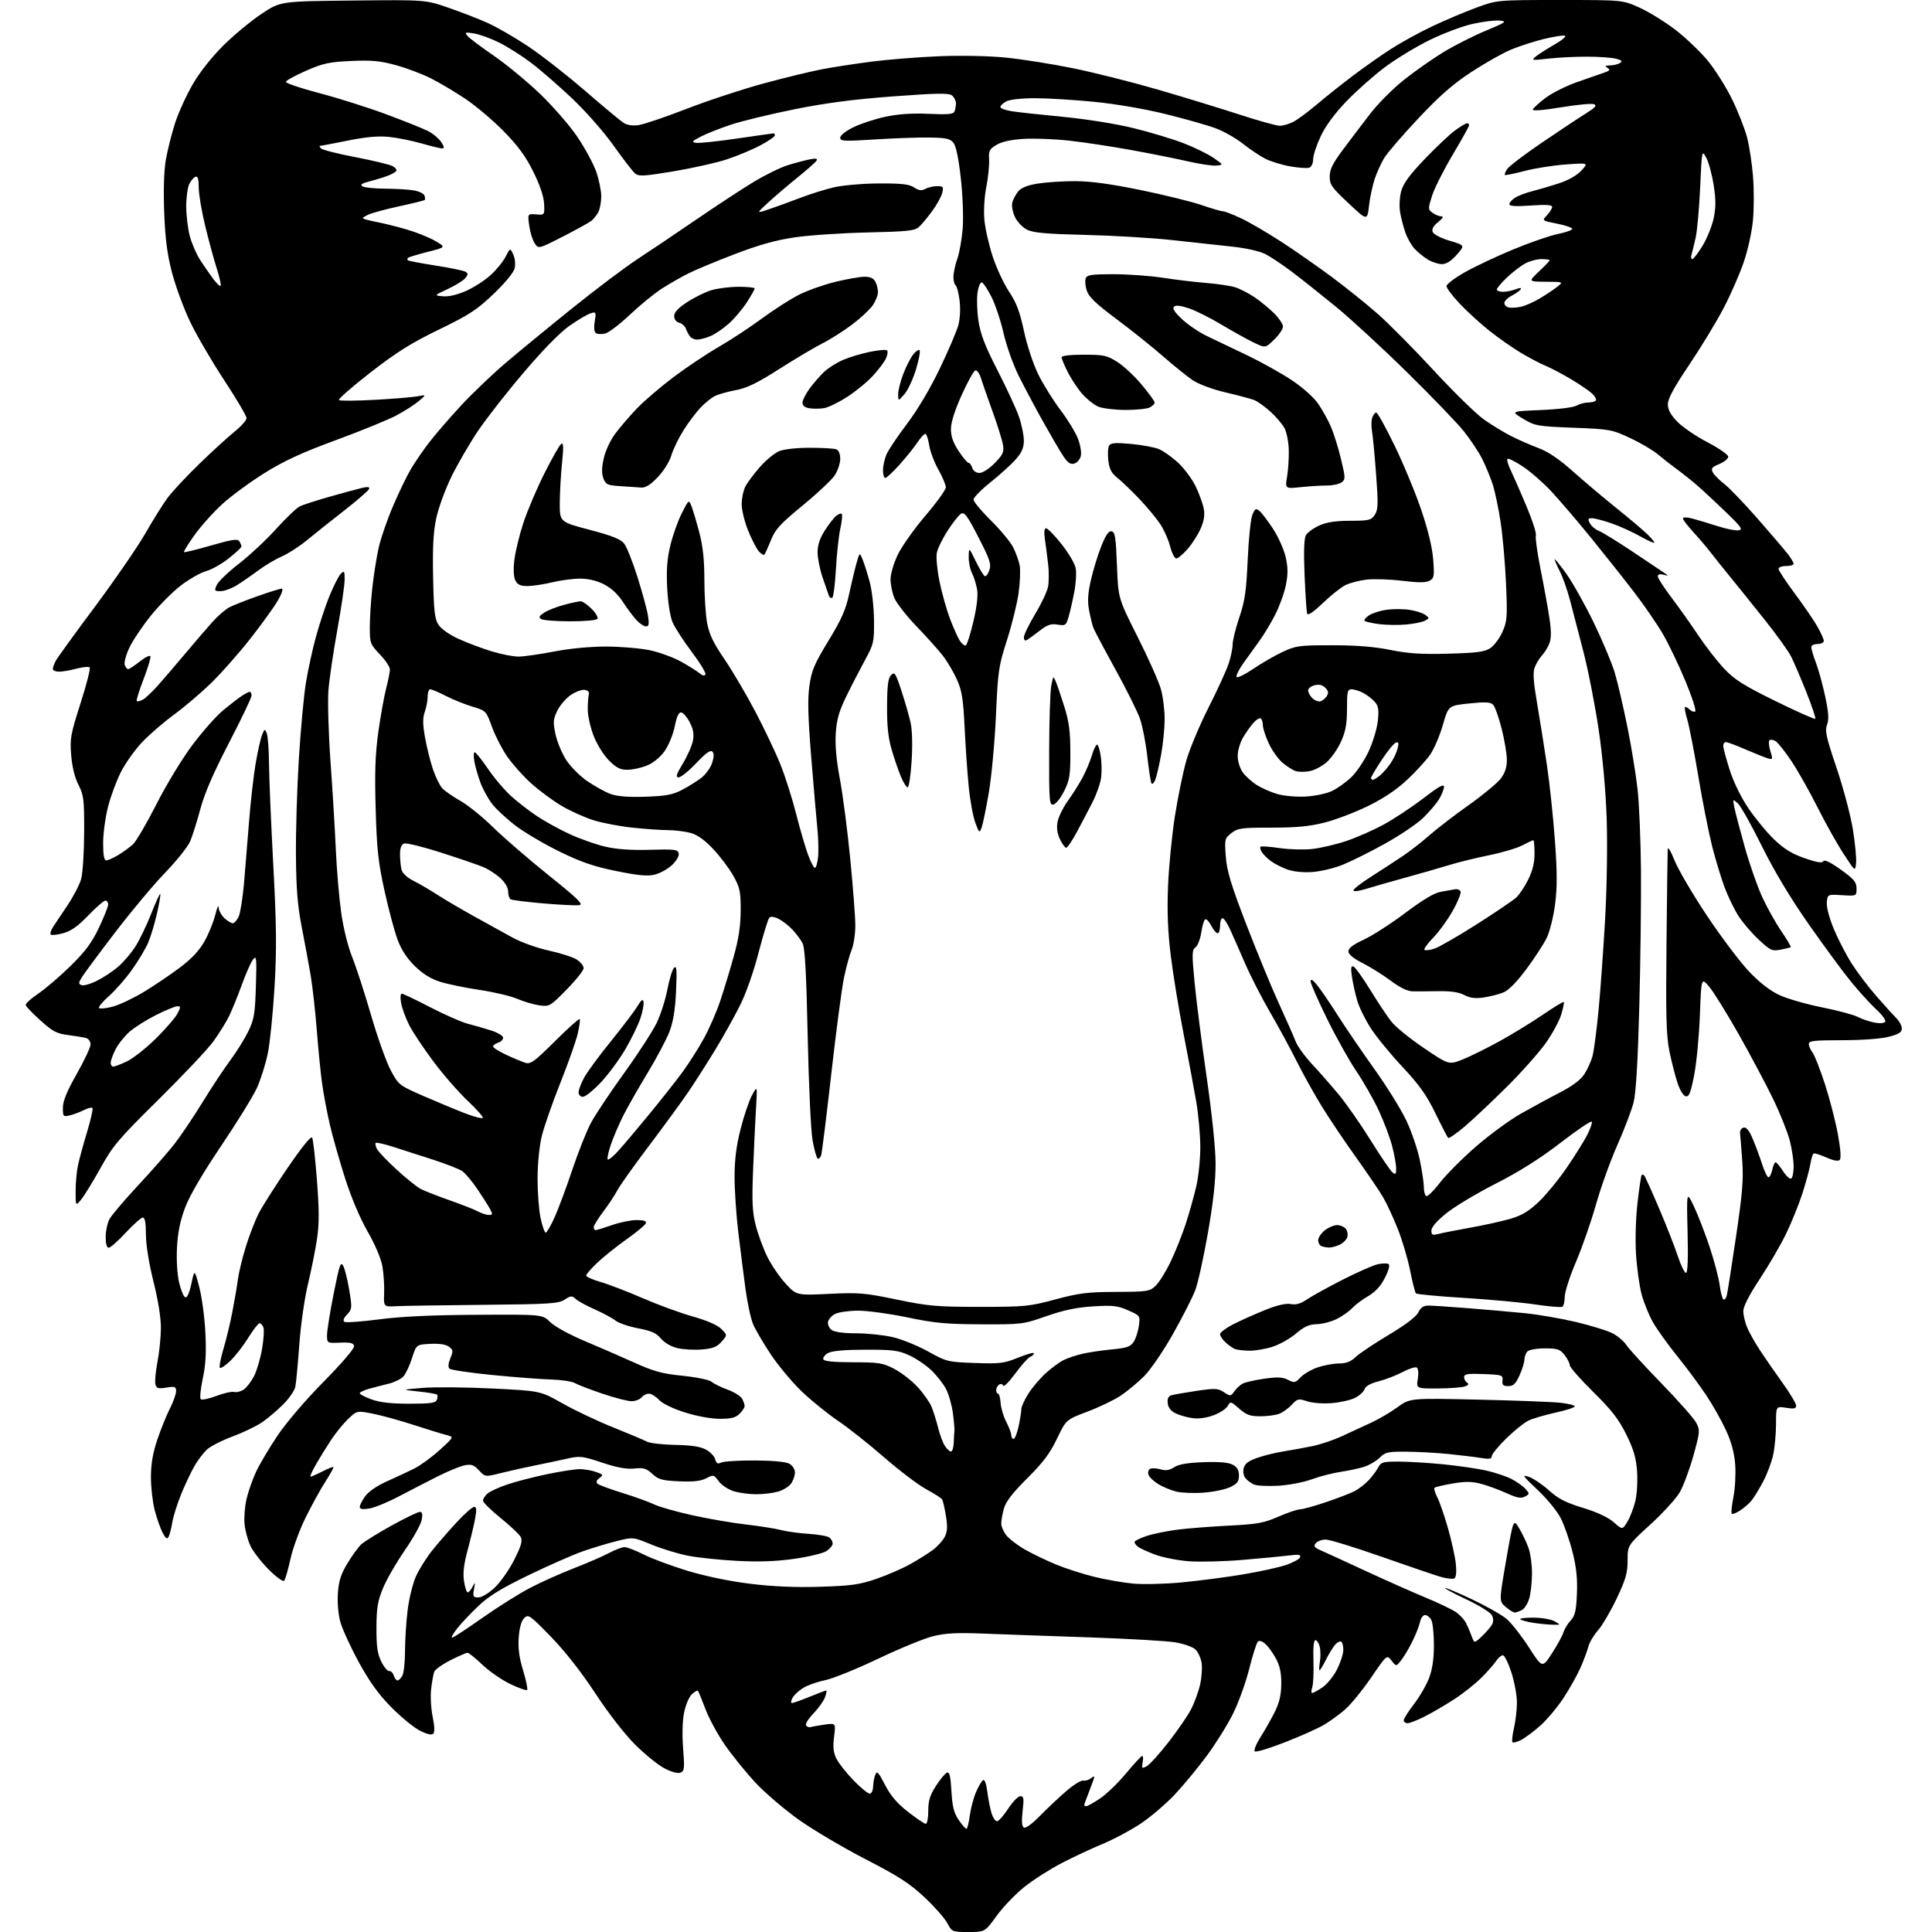 <?xml version="1.0" encoding="UTF-8" standalone="no"?>
<svg 
  version="1.1" 
  xmlns="http://www.w3.org/2000/svg" 
  xmlns:xlink="http://www.w3.org/1999/xlink" 
  xmlns:svg="http://www.w3.org/2000/svg"
  xmlns:rdf="http://www.w3.org/1999/02/22-rdf-syntax-ns#"
  xmlns:cc="http://creativecommons.org/ns#"
  xmlns:dc="http://purl.org/dc/elements/1.1/"
  viewBox="0 0 768 768"
  width="768"
  height="768"
>
<style>svg {background-color: white; }</style>"
<path stroke="none" fill="black" fill-rule="evenodd" d="M384.99,768.00C378.51,768.00 378.44,767.97 376.52,764.40C375.45,762.42 371.35,757.79 367.39,754.09C361.61,748.69 357.09,745.77 344.22,739.15C335.43,734.62 323.55,727.61 317.82,723.57C312.09,719.53 304.26,712.85 300.41,708.74C296.57,704.62 291.07,697.84 288.18,693.67C285.30,689.51 281.80,683.04 280.39,679.30C278.98,675.56 277.65,672.32 277.42,672.09C277.20,671.86 276.13,672.48 275.05,673.45C273.98,674.43 272.59,677.65 271.97,680.63C271.28,683.98 271.12,689.43 271.55,695.00C272.18,703.06 272.07,704.03 270.47,704.65C269.39,705.06 266.88,704.39 264.10,702.92C261.57,701.60 256.34,697.36 252.47,693.51C248.32,689.37 241.83,681.01 236.64,673.11C231.04,664.59 224.62,656.41 218.98,650.61C210.58,641.98 210.02,641.59 208.37,643.22C207.24,644.34 206.48,647.02 206.20,650.91C205.89,655.19 206.39,658.91 207.95,664.05C209.14,667.99 209.86,671.47 209.55,671.78C209.23,672.10 206.22,671.04 202.85,669.43C199.48,667.82 194.48,664.36 191.74,661.75C189.00,659.14 186.35,657.00 185.85,657.00C185.35,657.00 182.31,658.33 179.10,659.95C175.88,661.57 172.97,663.64 172.62,664.54C172.28,665.43 171.72,668.51 171.39,671.38C171.05,674.24 171.32,679.20 171.98,682.40C172.76,686.17 172.84,688.56 172.21,689.19C171.58,689.82 169.70,689.38 166.87,687.94C164.47,686.71 159.35,682.51 155.50,678.61C150.41,673.44 146.88,668.53 142.57,660.63C139.31,654.66 136.02,647.46 135.26,644.63C134.45,641.63 134.06,636.91 134.32,633.24C134.67,628.40 135.54,625.71 138.13,621.43C139.98,618.38 142.43,615.00 143.59,613.92C144.74,612.84 150.14,609.49 155.59,606.47C161.04,603.46 166.12,601.00 166.87,601.00C167.89,601.00 168.08,601.85 167.61,604.25C167.26,606.04 164.24,611.46 160.90,616.29C157.56,621.12 153.67,627.87 152.26,631.29C150.13,636.43 149.68,639.13 149.65,647.01C149.62,654.51 150.03,657.37 151.57,660.51C152.65,662.71 154.06,664.40 154.71,664.27C155.35,664.14 156.16,664.93 156.51,666.02C156.85,667.11 157.54,668.00 158.03,668.00C158.53,668.00 159.40,667.13 159.96,666.07C160.53,665.00 161.00,660.60 161.00,656.29C161.00,651.98 161.47,644.63 162.05,639.97C162.63,635.31 164.14,629.25 165.40,626.50C166.66,623.75 169.50,619.24 171.70,616.47C173.90,613.70 178.29,608.64 181.46,605.22C184.62,601.80 187.78,599.00 188.48,599.00C189.44,599.00 189.53,600.12 188.86,603.73C188.37,606.33 187.03,611.96 185.88,616.24C184.38,621.77 183.97,625.32 184.45,628.51C184.82,630.98 185.48,633.00 185.91,633.00C186.34,633.00 187.21,631.99 187.85,630.75C188.89,628.72 188.95,628.81 188.42,631.75C187.90,634.65 188.09,635.00 190.18,635.00C191.52,635.00 194.28,633.33 196.68,631.08C198.97,628.92 202.45,623.94 204.42,620.02C207.24,614.40 207.79,612.47 206.98,610.97C206.42,609.91 202.82,606.51 198.98,603.41C195.14,600.31 192.00,597.22 192.00,596.54C192.00,595.86 192.79,594.60 193.75,593.74C194.71,592.88 198.35,591.21 201.84,590.04C205.33,588.87 212.47,587.04 217.70,585.96C222.94,584.88 228.68,584.00 230.46,584.00C232.24,584.00 235.14,584.50 236.89,585.11C239.83,586.14 239.94,586.33 238.29,587.54C237.12,588.41 236.85,589.19 237.50,589.79C238.05,590.30 242.55,591.96 247.50,593.50C252.45,595.03 258.07,597.06 260.00,598.01C261.93,598.96 268.68,600.89 275.00,602.29C281.32,603.70 291.00,605.37 296.50,606.01C302.00,606.64 308.30,607.64 310.50,608.22C312.70,608.81 317.65,609.49 321.50,609.73C325.35,609.98 329.06,610.64 329.75,611.21C330.44,611.78 331.00,612.85 331.00,613.60C331.00,614.34 329.89,615.68 328.53,616.57C327.17,617.46 321.44,618.85 315.78,619.65C308.55,620.68 301.79,620.93 293.00,620.47C286.12,620.11 277.27,619.18 273.33,618.39C269.38,617.60 262.90,615.61 258.92,613.97C251.69,610.98 251.69,610.98 245.09,612.62C241.47,613.52 235.35,615.37 231.50,616.73C227.65,618.09 218.04,622.33 210.15,626.14C199.39,631.34 194.43,634.37 190.29,638.28C187.26,641.15 183.44,645.19 181.80,647.25C180.17,649.31 179.23,651.00 179.71,651.00C180.20,651.00 185.61,647.46 191.73,643.14C197.86,638.82 206.46,633.42 210.85,631.14C215.23,628.86 223.03,625.37 228.16,623.39C233.30,621.40 239.52,618.70 241.99,617.39C244.46,616.08 247.29,615.00 248.27,615.00C249.25,615.00 252.70,616.34 255.94,617.97C259.18,619.60 267.02,622.51 273.37,624.44C280.41,626.57 290.09,628.58 298.21,629.57C307.27,630.69 316.12,631.07 326.00,630.76C338.34,630.39 341.66,629.92 348.26,627.66C352.52,626.20 358.60,623.57 361.76,621.81C364.92,620.05 368.99,617.50 370.81,616.14C372.63,614.78 374.75,612.45 375.53,610.95C376.61,608.86 376.72,606.92 376.02,602.60C375.51,599.50 374.84,596.55 374.52,596.03C374.19,595.51 371.36,593.70 368.22,592.01C365.07,590.31 357.55,584.62 351.50,579.35C345.45,574.08 337.12,567.49 333.00,564.71C328.88,561.92 322.42,556.69 318.65,553.07C314.89,549.46 309.38,542.86 306.42,538.42C303.46,533.97 300.29,528.57 299.38,526.42C298.47,524.26 297.11,518.00 296.36,512.50C295.62,507.00 294.33,496.88 293.50,490.01C292.68,483.13 292.00,473.18 292.00,467.88C292.00,461.01 292.69,455.54 294.41,448.76C295.73,443.53 297.77,437.51 298.94,435.38C301.07,431.50 301.07,431.50 300.53,440.50C300.23,445.45 299.71,456.48 299.37,465.00C298.87,477.58 299.06,481.72 300.39,487.00C301.30,490.57 303.36,496.20 304.97,499.50C306.59,502.80 309.88,507.63 312.27,510.23C316.64,514.95 316.64,514.95 329.62,514.33C341.46,513.76 343.83,513.96 356.55,516.61C369.09,519.21 372.42,519.50 389.50,519.50C407.39,519.50 409.14,519.33 419.50,516.55C428.96,514.01 432.34,513.59 443.67,513.55C456.08,513.50 456.98,513.37 459.34,511.15C460.72,509.86 463.40,505.58 465.29,501.65C467.19,497.72 469.91,490.90 471.35,486.50C472.78,482.10 474.67,475.37 475.55,471.54C476.43,467.71 477.14,460.72 477.14,456.02C477.14,451.32 476.42,443.20 475.53,437.98C474.64,432.77 472.37,420.60 470.49,410.96C468.60,401.31 466.32,387.36 465.41,379.96C464.23,370.42 463.91,362.42 464.30,352.50C464.60,344.80 465.83,332.20 467.03,324.50C468.24,316.80 470.30,306.76 471.63,302.18C472.95,297.60 476.92,288.15 480.45,281.18C483.98,274.21 487.58,266.35 488.44,263.72C489.30,261.08 490.00,257.65 490.00,256.09C490.00,254.53 491.20,249.71 492.66,245.38C494.87,238.84 495.43,234.95 495.98,222.50C496.35,214.25 497.18,206.21 497.84,204.64C498.89,202.13 499.24,201.95 500.69,203.14C501.60,203.89 504.04,207.12 506.12,210.32C508.19,213.52 510.43,218.56 511.09,221.52C512.01,225.61 512.02,228.26 511.16,232.55C510.54,235.66 508.64,240.94 506.94,244.28C505.24,247.63 502.42,252.32 500.67,254.71C498.93,257.10 496.04,261.11 494.26,263.63C492.47,266.15 491.26,268.61 491.56,269.10C491.87,269.59 494.83,268.16 498.14,265.91C501.45,263.66 506.71,260.62 509.83,259.16C515.12,256.68 516.43,256.50 529.50,256.50C539.21,256.50 546.32,257.07 552.70,258.36C559.84,259.81 565.01,260.14 575.77,259.85C587.05,259.54 590.15,259.13 592.41,257.65C593.94,256.65 596.11,253.74 597.24,251.19C599.12,246.95 599.24,245.30 598.67,232.03C598.32,224.04 597.35,213.00 596.51,207.50C595.67,202.00 594.25,195.25 593.35,192.50C592.46,189.75 590.60,185.25 589.23,182.50C587.86,179.75 584.58,174.80 581.95,171.50C579.31,168.20 569.13,157.62 559.33,147.98C549.52,138.35 536.76,126.59 530.96,121.85C525.16,117.11 517.36,110.92 513.63,108.10C509.89,105.27 505.11,102.08 503.00,101.00C500.73,99.84 495.31,98.62 489.83,98.04C484.70,97.48 473.98,96.32 466.00,95.44C458.02,94.57 442.50,93.64 431.50,93.38C416.02,93.01 410.78,92.55 408.30,91.32C406.53,90.45 404.38,88.20 403.47,86.29C402.56,84.39 402.08,81.80 402.40,80.54C402.72,79.28 403.77,77.29 404.74,76.10C405.94,74.63 408.39,73.65 412.50,72.98C415.80,72.45 422.44,72.01 427.26,72.01C433.39,72.00 441.23,73.06 453.26,75.52C462.74,77.46 473.72,80.16 477.66,81.52C481.61,82.89 485.44,84.00 486.17,84.00C486.90,84.00 490.20,85.28 493.50,86.85C496.80,88.42 504.00,92.63 509.50,96.21C515.00,99.79 524.08,106.13 529.68,110.30C535.27,114.47 543.41,121.01 547.76,124.85C552.10,128.68 562.12,138.80 570.00,147.33C577.89,155.87 586.86,164.62 589.92,166.78C592.99,168.95 597.85,171.91 600.73,173.36C603.60,174.82 608.50,176.96 611.61,178.13C615.46,179.57 619.81,182.51 625.25,187.37C629.64,191.29 637.35,197.80 642.37,201.83C647.39,205.86 652.96,210.56 654.74,212.26C656.51,213.97 657.80,215.54 657.59,215.75C657.37,215.96 654.77,214.76 651.79,213.08C648.81,211.40 643.75,209.12 640.53,208.01C637.32,206.90 633.84,206.00 632.81,206.00C631.22,206.00 631.10,206.32 632.03,208.05C632.63,209.17 634.21,210.51 635.53,211.01C636.86,211.52 642.86,215.21 648.86,219.21C654.87,223.22 660.62,227.07 661.64,227.77C663.37,228.95 663.34,229.00 661.25,228.45C659.80,228.08 659.00,228.31 659.00,229.11C659.00,229.80 661.41,233.54 664.36,237.43C667.30,241.32 672.11,248.10 675.05,252.50C677.98,256.90 682.64,262.89 685.40,265.82C689.55,270.21 693.07,272.44 705.76,278.68C714.20,282.83 721.33,286.00 721.60,285.74C721.86,285.47 720.25,280.64 718.01,275.01C715.76,269.39 713.04,263.04 711.96,260.91C710.87,258.79 706.30,252.42 701.81,246.77C697.32,241.12 691.13,233.43 688.07,229.68C685.01,225.93 681.28,221.27 679.79,219.33C678.29,217.39 675.26,213.83 673.04,211.42C670.82,209.01 669.00,206.62 669.00,206.10C669.00,205.52 670.43,205.53 672.75,206.14C674.81,206.68 679.30,208.03 682.72,209.13C686.15,210.24 689.92,211.00 691.11,210.82C692.96,210.55 692.22,209.49 685.88,203.39C681.82,199.48 676.70,194.72 674.50,192.82C672.30,190.92 668.70,188.06 666.50,186.46C664.30,184.87 660.93,182.23 659.02,180.61C657.11,178.99 652.16,176.07 648.02,174.14C640.75,170.74 640.00,170.60 625.47,170.03C611.08,169.47 610.22,169.32 605.47,166.47C600.50,163.50 600.50,163.50 612.50,163.00C619.33,162.72 625.44,161.96 626.68,161.25C627.89,160.56 630.00,160.00 631.38,160.00C632.75,160.00 634.12,159.62 634.41,159.15C634.70,158.68 633.94,157.40 632.72,156.30C631.50,155.21 627.74,152.66 624.36,150.65C620.99,148.64 616.49,146.27 614.36,145.40C612.24,144.52 607.80,142.18 604.50,140.21C601.20,138.23 595.58,134.29 592.00,131.44C588.42,128.60 583.14,123.76 580.25,120.70C577.36,117.63 575.00,114.50 575.00,113.74C575.00,112.98 578.26,110.51 582.25,108.25C586.24,105.99 594.90,101.90 601.50,99.17C608.10,96.43 616.09,93.66 619.25,93.02C622.41,92.38 625.00,91.46 625.00,90.98C625.00,90.50 622.28,89.57 618.96,88.91C612.91,87.72 612.91,87.72 614.96,85.55C616.08,84.35 617.00,82.86 617.00,82.23C617.00,81.43 614.53,81.27 608.50,81.70C602.51,82.12 600.00,81.96 600.00,81.17C600.00,80.55 601.01,79.40 602.25,78.60C603.49,77.81 606.52,76.65 609.00,76.03C611.48,75.40 616.24,74.00 619.59,72.92C623.37,71.69 626.78,69.77 628.59,67.84C631.50,64.73 631.50,64.73 622.50,65.37C617.55,65.72 610.14,66.88 606.04,67.96C601.93,69.03 598.42,69.75 598.22,69.55C598.02,69.36 598.40,68.33 599.07,67.26C599.73,66.20 605.83,61.54 612.62,56.91C619.41,52.29 627.30,47.05 630.14,45.28C634.12,42.80 634.93,41.91 633.64,41.42C632.72,41.06 626.80,41.63 620.47,42.67C613.34,43.85 609.11,44.18 609.31,43.53C609.50,42.97 611.79,40.88 614.40,38.90C617.01,36.92 622.82,34.03 627.32,32.49C631.82,30.94 636.61,29.28 637.97,28.78C639.97,28.06 640.15,27.71 638.97,26.96C637.84,26.24 638.07,26.02 640.00,26.00C641.38,25.98 643.15,25.56 643.95,25.05C645.07,24.34 644.74,23.96 642.45,23.35C640.83,22.91 635.67,22.54 631.00,22.53C626.33,22.51 619.35,22.86 615.50,23.30C608.92,24.06 608.62,24.01 610.50,22.46C611.60,21.56 614.94,19.42 617.92,17.72C620.90,16.01 622.78,14.43 622.08,14.19C621.39,13.96 617.62,14.55 613.71,15.50C609.80,16.45 603.88,18.37 600.55,19.77C597.22,21.17 590.14,25.18 584.81,28.67C577.58,33.42 572.26,38.08 563.81,47.06C557.59,53.68 551.49,60.77 550.25,62.80C549.02,64.84 547.31,68.60 546.45,71.16C545.60,73.72 544.58,78.51 544.20,81.80C543.50,87.78 543.50,87.78 536.02,80.76C529.35,74.51 528.55,73.36 528.58,70.12C528.60,67.34 529.82,64.88 533.84,59.50C536.71,55.65 541.60,49.21 544.70,45.19C547.80,41.17 553.86,35.09 558.16,31.69C562.46,28.28 569.47,23.37 573.74,20.76C578.01,18.16 585.55,14.33 590.50,12.26C598.77,8.81 599.22,8.47 596.13,8.18C594.27,8.00 589.45,8.59 585.42,9.49C581.38,10.38 573.67,13.28 568.29,15.92C562.91,18.56 554.90,23.42 550.50,26.72C546.10,30.01 539.24,36.10 535.27,40.23C530.59,45.09 526.96,50.01 525.02,54.13C523.36,57.63 522.00,61.75 522.00,63.28C522.00,64.83 521.34,66.32 520.50,66.64C519.68,66.95 516.23,66.73 512.85,66.13C509.47,65.54 504.96,64.14 502.83,63.03C500.69,61.91 496.71,59.24 493.98,57.07C491.24,54.91 486.43,52.18 483.28,51.01C480.14,49.83 471.25,47.30 463.53,45.39C455.16,43.32 443.65,41.33 435.00,40.48C427.02,39.69 416.45,39.04 411.50,39.04C406.30,39.03 401.49,39.55 400.11,40.26C398.80,40.94 397.70,41.95 397.66,42.50C397.63,43.05 399.61,43.82 402.05,44.20C404.50,44.59 413.70,45.60 422.50,46.44C431.75,47.33 443.56,49.21 450.50,50.91C457.10,52.53 466.06,55.22 470.41,56.90C474.76,58.58 480.13,61.20 482.34,62.72C486.36,65.50 486.36,65.50 483.63,65.82C482.13,66.00 476.98,65.24 472.20,64.14C467.41,63.04 457.20,61.00 449.50,59.61C441.80,58.21 430.83,56.55 425.12,55.92C419.41,55.28 411.29,54.96 407.07,55.20C401.99,55.50 398.32,56.29 396.18,57.55C393.31,59.25 392.98,59.90 393.18,63.48C393.30,65.69 392.81,70.59 392.07,74.36C391.28,78.39 390.97,83.81 391.32,87.50C391.64,90.95 393.14,97.50 394.64,102.06C396.14,106.61 399.07,112.87 401.14,115.98C404.05,120.33 405.39,123.89 407.03,131.56C408.22,137.15 410.69,144.65 412.67,148.70C414.61,152.66 418.58,159.05 421.49,162.90C424.41,166.75 427.57,171.93 428.52,174.41C429.48,176.92 429.97,179.99 429.63,181.34C429.30,182.67 428.10,184.00 426.97,184.30C425.38,184.71 424.32,183.90 422.26,180.67C420.79,178.38 417.22,172.22 414.30,167.00C411.39,161.78 407.21,153.90 405.00,149.50C402.78,145.08 400.08,137.48 398.94,132.50C397.82,127.55 395.66,121.06 394.15,118.07C392.65,115.08 390.92,112.47 390.33,112.28C389.71,112.07 388.95,113.83 388.58,116.32C388.22,118.74 388.39,123.83 388.96,127.61C389.76,132.86 391.57,137.55 396.58,147.32C400.20,154.37 404.02,162.65 405.08,165.73C406.14,168.80 407.00,173.03 407.00,175.12C407.00,177.99 406.20,179.84 403.78,182.60C402.01,184.62 397.51,188.70 393.78,191.68C390.05,194.65 387.00,197.76 387.00,198.59C387.00,199.42 390.11,203.16 393.91,206.91C397.71,210.66 401.69,215.47 402.77,217.61C403.84,219.75 404.99,222.98 405.34,224.79C405.68,226.61 405.49,231.51 404.91,235.70C404.33,239.89 402.25,248.31 400.30,254.41C396.96,264.81 396.69,266.68 395.90,284.51C395.43,294.96 394.16,308.69 393.08,315.01C392.00,321.33 390.71,327.60 390.22,328.95C389.35,331.28 389.24,331.19 387.67,326.94C386.77,324.50 385.59,318.00 385.06,312.50C384.52,307.00 383.79,296.43 383.44,289.00C382.90,277.88 382.37,274.56 380.41,270.16C379.10,267.23 376.58,262.95 374.80,260.66C373.03,258.37 368.31,253.11 364.33,248.97C360.34,244.83 356.39,239.78 355.54,237.75C354.69,235.72 354.00,232.36 354.00,230.28C354.00,228.17 355.27,223.85 356.88,220.50C358.47,217.20 363.41,210.22 367.86,205.00C372.32,199.78 375.97,194.71 375.98,193.73C375.99,192.76 374.67,189.61 373.05,186.73C371.43,183.86 369.79,179.58 369.42,177.23C369.04,174.88 368.40,172.75 367.99,172.49C367.58,172.24 366.13,173.71 364.76,175.77C363.40,177.82 360.15,181.86 357.55,184.75C354.94,187.64 352.41,190.00 351.91,190.00C351.41,190.00 351.00,188.64 351.00,186.97C351.00,185.30 351.61,182.49 352.36,180.72C353.10,178.95 356.78,173.45 360.53,168.50C364.72,162.98 369.76,154.48 373.59,146.50C377.02,139.35 380.35,131.55 380.98,129.17C381.65,126.61 381.84,122.60 381.44,119.40C381.07,116.42 380.37,113.73 379.88,113.43C379.40,113.13 379.00,111.62 379.00,110.07C379.00,108.52 379.70,105.28 380.55,102.88C381.40,100.47 382.36,95.02 382.69,90.76C383.03,86.44 382.70,77.65 381.94,70.87C381.06,62.95 380.04,58.03 379.00,56.75C377.68,55.12 376.07,54.77 369.46,54.67C365.08,54.60 355.31,54.95 347.75,55.43C335.51,56.21 334.00,56.14 334.00,54.73C334.00,53.81 336.22,52.06 339.27,50.57C342.17,49.15 347.91,47.27 352.02,46.40C357.10,45.32 362.61,44.95 369.20,45.25C376.98,45.60 379.01,45.41 379.45,44.26C379.75,43.48 380.00,42.03 380.00,41.04C380.00,40.05 379.31,38.67 378.47,37.97C377.22,36.94 372.83,37.00 355.22,38.30C339.64,39.45 328.55,40.89 316.00,43.40C306.38,45.33 294.90,48.11 290.50,49.58C286.10,51.05 280.70,53.19 278.50,54.34C275.05,56.15 274.80,56.48 276.71,56.78C277.92,56.97 285.27,56.20 293.04,55.06C300.81,53.93 307.35,53.00 307.58,53.00C307.81,53.00 308.00,53.39 308.00,53.86C308.00,54.33 305.41,56.10 302.25,57.78C299.09,59.47 293.12,61.96 289.00,63.33C284.88,64.69 275.35,66.83 267.83,68.09C256.06,70.06 253.92,70.18 252.48,68.98C251.55,68.21 247.73,63.26 243.97,57.96C240.10,52.50 232.94,44.36 227.44,39.14C222.09,34.09 214.75,27.70 211.11,24.95C207.48,22.20 201.79,18.60 198.48,16.95C195.16,15.30 190.66,13.66 188.48,13.31C184.91,12.73 184.63,12.83 185.82,14.27C186.55,15.16 191.20,18.65 196.14,22.04C201.09,25.43 209.37,32.25 214.53,37.18C219.70,42.12 226.42,49.84 229.46,54.33C232.50,58.82 235.90,65.08 237.00,68.23C238.10,71.37 239.00,75.79 239.00,78.04C239.00,80.29 238.48,83.11 237.84,84.32C237.20,85.52 235.96,87.08 235.09,87.78C234.21,88.48 229.12,91.29 223.77,94.03C214.04,99.00 214.04,99.00 212.53,96.68C211.69,95.41 210.72,92.25 210.37,89.66C209.72,84.95 209.72,84.95 213.11,85.23C216.50,85.50 216.50,85.50 216.29,81.00C216.15,78.07 214.64,73.61 211.99,68.25C208.95,62.11 205.92,57.98 200.20,52.15C195.96,47.83 189.12,42.05 185.00,39.29C180.88,36.53 174.71,32.87 171.30,31.15C167.89,29.43 161.62,27.07 157.38,25.90C151.12,24.19 147.75,23.87 139.58,24.24C130.85,24.63 128.45,25.15 121.66,28.12C117.34,30.02 113.74,32.00 113.66,32.53C113.57,33.06 119.58,35.10 127.00,37.04C134.43,38.99 146.35,42.76 153.50,45.42C160.65,48.08 168.12,51.07 170.10,52.07C172.08,53.07 174.45,55.04 175.37,56.44C176.59,58.31 176.70,59.00 175.77,59.00C175.07,59.00 171.35,58.10 167.51,57.00C163.68,55.91 157.83,54.74 154.52,54.41C150.31,53.99 145.39,54.44 138.14,55.91C132.45,57.06 127.52,58.00 127.19,58.00C126.87,58.00 127.06,58.46 127.63,59.03C128.19,59.59 134.35,61.15 141.31,62.48C148.28,63.82 154.89,65.41 156.01,66.01C157.14,66.61 157.83,67.47 157.55,67.92C157.27,68.37 155.80,69.23 154.27,69.82C152.75,70.42 149.51,71.42 147.08,72.04C143.84,72.87 143.04,73.41 144.08,74.07C144.86,74.56 148.88,74.98 153.00,75.00C157.12,75.01 162.23,75.31 164.34,75.66C166.45,76.00 168.42,76.92 168.71,77.69C169.01,78.46 169.06,79.27 168.84,79.49C168.62,79.72 163.95,80.87 158.47,82.05C152.99,83.24 147.40,84.78 146.07,85.48C143.81,86.65 143.78,86.79 145.57,87.30C146.63,87.60 149.07,88.15 151.00,88.51C152.93,88.87 157.65,90.07 161.50,91.17C165.35,92.27 170.48,94.32 172.91,95.72C177.32,98.27 177.32,98.27 170.00,100.13C165.97,101.16 162.45,102.22 162.17,102.50C161.89,102.77 161.87,103.21 162.12,103.46C162.38,103.71 167.34,104.66 173.15,105.56C178.96,106.47 184.31,107.58 185.04,108.03C186.14,108.70 186.12,109.15 184.94,110.59C184.15,111.54 181.03,113.48 178.00,114.89C172.50,117.46 172.50,117.46 176.10,117.78C178.36,117.98 181.78,117.19 185.23,115.66C188.27,114.32 192.64,111.52 194.94,109.43C197.25,107.35 199.96,104.04 200.97,102.07C202.81,98.50 202.81,98.50 204.03,101.18C204.73,102.70 204.96,105.07 204.58,106.68C204.17,108.36 200.78,112.48 196.20,116.85C189.56,123.19 186.56,125.15 174.50,131.00C163.48,136.34 157.68,139.98 147.24,148.09C139.95,153.75 134.33,158.68 134.74,159.04C135.16,159.39 141.57,159.35 149.00,158.94C156.43,158.53 164.07,157.89 166.00,157.53C169.50,156.86 169.50,156.86 166.50,159.42C164.85,160.83 160.85,163.39 157.62,165.12C154.38,166.84 143.58,171.26 133.62,174.92C119.94,179.96 112.96,183.17 105.15,188.05C99.46,191.60 91.91,197.14 88.37,200.37C84.82,203.60 79.86,209.14 77.34,212.67C74.82,216.20 72.93,219.26 73.13,219.47C73.34,219.67 78.18,218.49 83.89,216.84C92.28,214.42 94.45,214.10 95.13,215.17C95.59,215.90 95.98,216.83 95.98,217.23C95.99,217.63 93.72,219.75 90.94,221.95C88.15,224.16 84.14,226.42 82.01,227.00C79.89,227.57 75.44,230.07 72.13,232.56C68.82,235.05 63.32,240.55 59.92,244.79C56.51,249.03 52.65,254.81 51.34,257.63C50.04,260.44 49.25,263.48 49.59,264.38C49.93,265.27 50.55,266.00 50.97,266.00C51.39,266.00 53.46,264.62 55.59,262.93C57.71,261.24 59.61,260.33 59.80,260.91C60.00,261.50 58.75,265.63 57.02,270.10C55.30,274.57 54.10,278.43 54.36,278.69C54.62,278.95 55.68,278.70 56.73,278.15C57.77,277.59 60.40,275.14 62.56,272.72C64.73,270.29 69.65,264.55 73.50,259.97C77.35,255.38 82.28,249.65 84.45,247.24C86.62,244.82 89.66,242.19 91.21,241.39C92.76,240.59 97.81,238.60 102.43,236.97C107.06,235.33 111.37,234.00 112.01,234.00C112.69,234.00 112.02,236.01 110.43,238.75C108.92,241.36 103.96,248.22 99.42,254.00C94.88,259.77 87.87,267.70 83.83,271.61C79.80,275.53 73.12,281.20 69.00,284.21C64.88,287.23 59.18,292.17 56.35,295.19C53.51,298.21 49.77,303.50 48.03,306.95C46.29,310.39 43.99,316.61 42.93,320.77C41.87,324.92 41.00,331.40 41.00,335.16C41.00,339.97 41.37,342.00 42.25,342.00C42.94,341.99 45.08,341.05 47.00,339.89C48.92,338.74 51.55,336.82 52.84,335.65C54.12,334.47 58.35,327.24 62.23,319.60C66.24,311.71 72.44,301.52 76.58,296.02C80.59,290.70 86.00,284.58 88.61,282.43C91.21,280.27 94.51,277.72 95.92,276.76C97.34,275.80 98.84,275.01 99.25,275.01C99.66,275.00 100.00,275.68 100.00,276.50C100.00,277.33 95.97,285.77 91.05,295.25C84.88,307.13 81.34,315.30 79.67,321.50C78.35,326.45 76.52,332.25 75.62,334.38C74.73,336.52 70.25,342.14 65.67,346.88C61.09,351.62 52.19,362.25 45.88,370.50C39.57,378.75 33.63,386.75 32.67,388.27C31.16,390.67 31.13,391.11 32.42,391.61C33.24,391.92 35.99,391.15 38.52,389.88C41.06,388.62 44.85,386.11 46.94,384.32C49.04,382.52 52.13,378.90 53.81,376.28C55.49,373.65 58.32,367.78 60.09,363.24C61.87,358.70 63.49,355.16 63.70,355.37C63.91,355.58 63.33,359.05 62.41,363.10C61.49,367.14 59.90,372.39 58.88,374.77C57.86,377.16 54.96,382.00 52.44,385.53C49.92,389.07 45.79,393.77 43.27,395.99C40.75,398.21 39.00,400.33 39.38,400.71C39.76,401.09 42.19,400.84 44.78,400.16C47.38,399.48 52.88,396.89 57.00,394.41C61.12,391.93 67.61,387.56 71.41,384.70C76.23,381.07 79.23,377.88 81.33,374.11C82.99,371.15 84.91,366.42 85.59,363.61C86.27,360.80 86.87,359.49 86.91,360.71C86.96,361.93 87.98,363.84 89.19,364.96C90.39,366.08 91.90,367.00 92.53,367.00C93.16,367.00 94.22,365.81 94.88,364.37C95.54,362.92 96.49,356.95 97.00,351.12C97.50,345.28 98.41,334.20 99.01,326.50C99.61,318.80 100.78,308.55 101.59,303.72C102.40,298.89 103.56,293.72 104.15,292.22C105.15,289.68 105.27,289.63 106.04,291.50C106.49,292.60 106.89,297.97 106.93,303.43C106.97,308.88 107.73,326.88 108.61,343.43C109.92,367.79 110.02,377.04 109.14,392.17C108.54,402.44 107.34,414.36 106.47,418.67C105.59,422.98 103.61,429.24 102.07,432.59C100.52,435.94 94.10,446.33 87.80,455.68C80.39,466.68 75.37,475.29 73.57,480.09C71.59,485.35 70.66,489.96 70.35,496.00C70.10,501.05 70.45,506.70 71.22,509.92C71.93,512.90 73.03,515.51 73.67,515.72C74.38,515.96 75.31,513.86 76.07,510.31C77.31,504.50 77.31,504.50 79.18,511.50C80.21,515.35 81.31,523.45 81.63,529.50C82.05,537.62 81.79,542.46 80.61,547.96C79.74,552.06 79.37,555.77 79.80,556.20C80.22,556.62 83.00,556.05 85.97,554.92C88.95,553.79 92.16,553.07 93.12,553.32C94.08,553.57 95.81,553.12 96.95,552.32C98.09,551.52 99.92,549.12 101.01,546.98C102.10,544.85 103.52,540.01 104.17,536.22C104.82,532.44 105.06,528.59 104.71,527.67C104.35,526.75 103.66,526.00 103.17,526.00C102.68,526.00 100.68,528.59 98.72,531.75C96.76,534.91 93.55,539.04 91.59,540.93C89.63,542.82 87.75,544.08 87.40,543.73C87.06,543.39 87.69,540.04 88.80,536.30C89.92,532.56 91.53,525.90 92.37,521.50C93.22,517.10 94.22,511.25 94.58,508.50C94.95,505.75 96.37,499.90 97.74,495.50C99.11,491.10 101.37,485.25 102.75,482.50C104.14,479.75 109.35,471.53 114.34,464.24C120.03,455.91 123.66,451.44 124.09,452.24C124.47,452.93 125.32,460.51 125.98,469.08C126.91,481.14 126.92,486.46 126.00,492.58C125.35,496.94 123.73,505.00 122.41,510.50C121.06,516.09 119.54,526.68 118.98,534.50C118.42,542.20 117.71,549.74 117.40,551.25C117.09,552.76 114.93,555.91 112.59,558.25C110.25,560.59 106.51,563.76 104.28,565.31C102.05,566.86 96.74,569.42 92.48,571.01C88.22,572.60 83.63,574.93 82.28,576.20C80.92,577.46 78.74,580.31 77.44,582.53C76.14,584.75 73.75,589.75 72.14,593.65C70.54,597.55 68.89,602.71 68.50,605.12C68.10,607.53 67.43,610.14 67.00,610.92C66.42,611.99 65.83,611.58 64.61,609.22C63.73,607.51 62.33,603.51 61.50,600.34C60.68,597.17 60.00,591.27 60.00,587.22C60.00,582.00 60.73,577.67 62.51,572.37C63.89,568.25 66.14,562.68 67.51,559.98C68.88,557.28 70.00,554.15 70.00,553.02C70.00,551.21 69.56,551.05 66.14,551.59C62.87,552.12 62.21,551.92 61.77,550.25C61.49,549.16 61.86,545.18 62.59,541.39C63.33,537.60 63.94,531.55 63.96,527.94C63.99,523.87 62.86,516.84 61.01,509.44C59.19,502.15 58.02,494.87 58.01,490.75C58.00,486.13 57.62,484.00 56.78,484.00C56.12,484.00 53.06,486.70 50.00,490.00C46.94,493.30 43.88,496.00 43.22,496.00C42.45,496.00 42.00,494.42 42.01,491.75C42.01,489.41 42.67,486.24 43.47,484.70C44.27,483.16 49.43,477.07 54.94,471.17C60.44,465.26 66.97,457.82 69.44,454.63C71.91,451.44 76.89,444.04 80.50,438.17C84.10,432.30 89.07,424.80 91.53,421.50C93.99,418.20 97.20,413.05 98.66,410.06C101.01,405.25 101.37,403.16 101.72,392.06C102.07,380.75 101.96,379.69 100.61,381.37C99.78,382.40 97.73,387.02 96.07,391.63C94.40,396.24 92.07,401.93 90.90,404.26C89.73,406.59 86.98,410.98 84.80,414.00C82.61,417.02 72.85,427.38 63.11,437.00C47.11,452.80 44.87,455.45 39.98,464.26C37.00,469.62 33.55,475.25 32.32,476.76C30.07,479.50 30.07,479.50 30.06,473.50C30.05,470.20 30.50,465.48 31.04,463.00C31.59,460.52 33.23,454.56 34.68,449.74C36.13,444.93 37.06,440.73 36.75,440.42C36.44,440.11 34.91,440.50 33.34,441.29C31.78,442.07 29.26,443.02 27.75,443.38C25.13,444.01 25.00,443.87 25.00,440.33C25.00,437.69 26.57,433.85 30.50,426.91C33.52,421.57 36.00,416.29 36.00,415.17C36.00,414.05 35.21,412.91 34.25,412.64C33.29,412.37 30.09,411.84 27.14,411.46C22.55,410.88 20.97,410.05 16.14,405.70C13.04,402.90 10.38,400.14 10.23,399.56C10.09,398.98 12.31,396.93 15.18,395.00C18.05,393.07 23.83,388.12 28.04,383.98C33.94,378.19 36.53,374.70 39.34,368.76C41.35,364.52 43.00,360.37 43.00,359.53C43.00,358.69 42.50,358.00 41.89,358.00C41.28,358.00 38.22,360.66 35.09,363.91C30.94,368.21 28.23,370.13 25.10,370.97C22.73,371.61 20.52,371.85 20.18,371.51C19.83,371.17 20.22,369.85 21.03,368.59C21.84,367.33 24.41,363.46 26.76,359.99C29.10,356.51 31.55,351.83 32.21,349.59C32.88,347.29 33.42,339.13 33.45,331.00C33.50,317.78 33.30,316.10 31.20,312.00C29.73,309.13 28.68,304.87 28.30,300.25C27.76,293.58 28.06,291.90 32.03,279.51C34.41,272.09 36.04,265.70 35.65,265.31C35.26,264.92 32.92,265.14 30.45,265.80C27.99,266.46 24.85,267.00 23.49,267.00C22.12,267.00 21.00,266.52 21.00,265.93C21.00,265.35 21.52,263.89 22.16,262.68C22.81,261.48 29.80,251.82 37.71,241.21C45.61,230.60 54.60,217.55 57.67,212.21C60.74,206.87 64.73,200.47 66.54,198.00C68.35,195.53 74.03,189.43 79.17,184.45C84.30,179.47 90.64,173.68 93.25,171.58C95.86,169.48 98.00,167.06 98.00,166.20C98.00,165.34 93.94,158.47 88.99,150.93C84.03,143.38 77.93,132.90 75.44,127.63C72.94,122.36 69.75,113.65 68.35,108.28C66.46,100.99 65.67,94.92 65.27,84.42C64.94,75.62 65.18,67.80 65.91,63.58C66.56,59.86 68.18,53.37 69.52,49.16C70.86,44.95 74.05,37.90 76.62,33.50C79.48,28.59 84.23,22.60 88.89,17.98C93.08,13.85 99.88,8.22 104.00,5.48C111.50,0.50 111.50,0.50 140.33,0.21C169.15,-0.09 169.15,-0.09 178.33,3.09C183.37,4.83 190.40,7.56 193.94,9.16C197.48,10.75 204.68,14.92 209.94,18.42C215.20,21.93 225.35,29.85 232.50,36.03C239.65,42.21 246.52,47.94 247.77,48.76C249.23,49.72 251.38,50.07 253.77,49.75C255.82,49.47 264.48,46.54 273.00,43.24C281.52,39.94 295.25,35.42 303.50,33.19C311.75,30.95 322.10,28.43 326.50,27.58C330.90,26.73 339.90,25.34 346.50,24.49C353.10,23.64 365.25,22.68 373.50,22.35C382.31,22.00 393.25,22.23 400.00,22.91C406.32,23.55 418.25,25.44 426.50,27.12C434.75,28.79 449.82,32.59 460.00,35.54C470.18,38.50 484.78,42.96 492.45,45.46C500.12,47.96 507.46,50.00 508.75,50.00C510.04,50.00 512.45,49.30 514.09,48.45C515.74,47.60 519.88,44.54 523.29,41.65C526.71,38.76 533.10,33.67 537.50,30.33C541.90,26.99 548.80,22.12 552.84,19.52C556.87,16.92 564.30,12.84 569.34,10.46C574.38,8.07 582.24,4.74 586.82,3.06C595.14,0.00 595.14,0.00 620.09,0.00C645.04,0.00 645.04,0.00 651.76,3.05C655.46,4.72 661.83,8.66 665.92,11.79C670.01,14.92 675.78,20.41 678.75,23.99C681.72,27.57 686.13,34.55 688.54,39.50C690.96,44.45 693.65,51.33 694.53,54.78C695.41,58.24 696.46,65.12 696.85,70.08C697.25,75.04 697.25,82.79 696.85,87.30C696.44,91.99 694.86,99.23 693.16,104.22C691.52,109.02 687.87,117.34 685.04,122.72C682.22,128.10 676.10,138.15 671.45,145.06C665.41,154.04 663.00,158.49 663.00,160.69C663.00,162.89 664.07,164.86 666.78,167.65C668.86,169.80 674.26,173.47 678.78,175.82C683.30,178.18 687.00,180.75 687.00,181.54C687.00,182.33 685.40,183.64 683.45,184.46C680.43,185.72 680.05,186.22 680.90,187.82C681.45,188.85 683.48,190.89 685.41,192.36C687.34,193.83 693.35,200.09 698.76,206.27C704.17,212.45 709.59,218.80 710.80,220.38C712.01,221.97 713.00,223.66 713.00,224.13C713.00,224.61 711.65,225.00 710.00,225.00C708.35,225.00 707.00,225.51 707.00,226.14C707.00,226.76 709.89,231.15 713.42,235.89C716.95,240.64 721.00,246.54 722.41,249.01C723.82,251.48 724.98,254.06 724.99,254.75C724.99,255.44 723.88,256.00 722.50,256.00C721.12,256.00 720.00,256.56 720.00,257.25C720.00,257.94 720.85,260.75 721.88,263.50C722.92,266.25 724.57,272.27 725.55,276.88C726.92,283.29 727.09,285.91 726.28,288.08C725.37,290.48 725.93,293.02 730.05,305.20C732.71,313.07 735.62,324.02 736.52,329.56C737.42,335.09 738.01,341.16 737.82,343.06C737.49,346.50 737.49,346.50 732.91,339.50C730.38,335.65 725.72,327.32 722.54,321.00C719.36,314.68 714.67,306.38 712.13,302.56C709.58,298.75 706.73,295.16 705.80,294.60C704.86,294.03 703.77,293.89 703.38,294.29C702.99,294.68 703.15,296.60 703.75,298.54C704.79,301.92 704.74,302.05 702.67,301.43C701.48,301.07 697.50,299.48 693.83,297.89C690.17,296.30 686.68,295.00 686.08,295.00C685.49,295.00 685.00,295.65 685.00,296.45C685.00,297.24 686.14,301.50 687.53,305.91C689.06,310.76 692.00,316.81 694.96,321.21C697.66,325.22 702.25,330.81 705.18,333.62C709.13,337.43 712.25,339.36 717.28,341.12C722.14,342.82 724.27,343.18 724.78,342.36C725.26,341.60 727.58,342.71 731.75,345.70C737.04,349.49 738.00,350.65 738.00,353.19C738.00,356.20 738.00,356.20 732.25,355.85C726.50,355.50 726.50,355.50 726.19,358.68C726.01,360.59 727.14,364.88 729.02,369.40C730.75,373.55 733.98,379.77 736.20,383.22C738.42,386.67 742.77,392.40 745.87,395.95C748.97,399.49 752.51,403.41 753.75,404.65C754.99,405.89 756.00,407.78 756.00,408.85C756.00,410.36 754.82,411.10 750.75,412.15C747.63,412.95 740.11,413.50 732.25,413.50C721.13,413.50 719.01,413.74 719.03,415.00C719.05,415.82 719.73,417.39 720.55,418.47C721.37,419.55 723.58,425.21 725.47,431.04C727.35,436.87 729.66,445.80 730.59,450.88C731.67,456.83 731.93,460.47 731.31,461.09C730.69,461.71 728.78,461.36 725.97,460.10C723.56,459.02 721.29,458.32 720.93,458.55C720.56,458.77 719.99,460.65 719.65,462.73C719.31,464.80 717.87,470.10 716.45,474.50C715.02,478.90 712.11,486.10 709.97,490.50C707.83,494.90 703.14,502.96 699.54,508.41C695.30,514.83 693.00,519.32 693.00,521.19C693.00,522.77 693.69,525.71 694.53,527.72C695.37,529.73 697.71,533.88 699.73,536.94C701.76,540.00 705.79,545.83 708.71,549.90C711.62,553.97 714.00,557.96 714.00,558.78C714.00,559.94 713.15,560.12 710.00,559.62C706.00,558.98 706.00,558.98 706.00,565.94C706.00,569.77 705.50,575.29 704.89,578.20C704.28,581.12 702.46,585.98 700.85,589.00C699.24,592.02 697.14,595.43 696.19,596.58C695.24,597.72 693.22,599.47 691.70,600.46C690.18,601.46 688.70,602.03 688.40,601.73C688.10,601.44 688.40,598.44 689.06,595.08C689.73,591.72 690.04,585.94 689.77,582.23C689.43,577.64 688.29,573.33 686.17,568.68C684.46,564.93 680.92,558.64 678.30,554.70C675.68,550.76 670.50,543.76 666.78,539.15C663.06,534.54 658.70,528.46 657.09,525.63C655.48,522.81 653.45,517.80 652.56,514.50C651.68,511.20 650.68,504.00 650.34,498.50C649.99,492.71 650.24,484.08 650.95,478.00C651.62,472.23 652.36,467.31 652.59,467.08C652.81,466.85 653.27,466.93 653.59,467.26C653.92,467.59 656.55,473.40 659.44,480.18C662.33,486.95 665.70,495.54 666.93,499.25C668.16,502.96 669.63,506.00 670.20,506.00C670.89,506.00 671.10,500.54 670.84,489.72C670.45,473.44 670.45,473.44 673.32,479.47C674.90,482.79 677.70,490.00 679.54,495.50C681.38,501.00 683.20,507.87 683.58,510.77C683.95,513.67 684.64,516.28 685.10,516.56C685.56,516.85 686.18,516.05 686.47,514.79C686.76,513.53 688.40,503.05 690.11,491.50C692.64,474.44 693.10,468.81 692.57,461.50C692.22,456.55 691.83,451.62 691.71,450.54C691.59,449.42 692.19,448.43 693.11,448.24C694.22,448.01 695.34,449.39 696.73,452.70C697.85,455.34 699.52,459.86 700.46,462.75C701.39,465.64 702.54,468.00 703.00,468.00C703.46,468.00 704.14,466.65 704.50,465.00C704.86,463.35 705.46,462.01 705.83,462.01C706.20,462.02 707.53,463.61 708.78,465.55C710.04,467.49 711.50,468.81 712.03,468.48C712.57,468.15 713.00,465.98 713.00,463.65C713.00,461.32 712.32,456.74 711.48,453.46C710.65,450.18 707.69,442.77 704.91,437.00C702.12,431.23 695.94,419.59 691.17,411.15C686.40,402.71 681.10,394.17 679.39,392.18C676.29,388.57 676.29,388.57 675.73,403.53C675.43,411.76 674.41,422.46 673.47,427.30C672.10,434.37 671.44,436.04 670.13,435.80C669.18,435.62 667.81,433.42 666.84,430.50C665.93,427.75 664.49,422.12 663.64,418.00C662.38,411.85 662.16,404.12 662.46,375.00C662.66,355.48 662.87,338.60 662.94,337.50C663.00,336.40 664.22,338.43 665.64,342.00C667.05,345.57 672.86,355.48 678.55,364.00C684.23,372.52 691.79,382.54 695.35,386.27C699.68,390.79 703.71,393.89 707.50,395.63C710.63,397.06 718.20,399.23 724.34,400.45C730.48,401.68 736.87,403.39 738.53,404.25C740.20,405.12 743.19,406.13 745.17,406.50C747.31,406.90 749.03,406.76 749.41,406.15C749.76,405.58 748.18,403.41 745.90,401.31C743.62,399.21 739.12,394.29 735.91,390.36C732.69,386.44 725.07,376.09 718.97,367.36C711.65,356.90 705.32,346.34 700.37,336.35C696.25,328.01 691.94,320.36 690.81,319.35C688.76,317.51 688.75,317.52 689.44,321.00C689.82,322.93 691.68,329.98 693.56,336.68C695.44,343.38 698.52,352.22 700.40,356.34C702.27,360.46 705.69,366.60 707.99,369.99C710.30,373.38 712.03,376.30 711.84,376.49C711.65,376.67 709.84,377.13 707.81,377.51C704.40,378.15 703.75,377.85 699.10,373.50C696.34,370.92 692.73,366.70 691.08,364.13C689.43,361.55 686.95,356.45 685.58,352.80C684.20,349.14 681.95,341.72 680.58,336.32C679.22,330.92 676.74,318.40 675.09,308.50C673.44,298.60 671.44,288.36 670.64,285.75C669.85,283.14 669.51,281.00 669.90,281.00C670.28,281.00 671.10,281.50 671.71,282.11C672.32,282.72 673.28,283.06 673.84,282.86C674.41,282.66 672.72,277.34 670.02,270.82C667.35,264.39 663.29,255.92 660.99,251.98C658.69,248.04 653.59,240.61 649.65,235.48C645.72,230.34 638.00,220.61 632.50,213.85C627.00,207.10 619.88,198.77 616.69,195.34C613.49,191.91 608.40,187.47 605.37,185.46C602.34,183.45 599.59,182.08 599.25,182.41C598.92,182.75 599.46,184.71 600.46,186.76C601.45,188.82 604.25,195.19 606.67,200.93C609.09,206.67 610.83,212.00 610.53,212.78C610.23,213.56 611.08,219.66 612.41,226.35C613.75,233.03 615.32,241.73 615.92,245.69C616.68,250.78 616.69,253.69 615.93,255.69C615.35,257.23 614.03,259.40 613.00,260.50C611.97,261.60 610.66,263.74 610.09,265.26C609.29,267.35 609.53,270.89 611.05,279.76C612.16,286.22 613.93,297.35 614.98,304.50C616.03,311.65 617.43,324.95 618.10,334.06C619.02,346.65 619.04,352.74 618.17,359.46C617.55,364.32 616.06,370.30 614.88,372.75C613.70,375.19 610.07,380.78 606.81,385.17C603.05,390.25 599.74,393.63 597.70,394.48C595.94,395.21 592.42,396.12 589.88,396.50C586.47,397.01 584.43,396.76 582.06,395.53C579.85,394.39 576.63,393.92 571.68,394.01C567.73,394.08 563.12,394.11 561.43,394.07C559.47,394.03 556.40,392.52 552.93,389.91C549.94,387.67 544.91,384.51 541.75,382.90C537.95,380.96 536.00,379.36 536.00,378.16C536.00,376.92 537.92,375.46 542.12,373.53C545.48,371.97 552.92,367.19 558.65,362.89C565.69,357.60 570.26,354.89 572.78,354.49C574.82,354.16 577.32,353.72 578.31,353.52C579.31,353.32 580.34,353.72 580.60,354.41C580.87,355.10 579.46,358.55 577.47,362.08C575.49,365.61 572.01,370.40 569.75,372.73C567.48,375.06 565.90,377.24 566.25,377.58C566.59,377.92 568.37,377.70 570.20,377.10C572.04,376.49 579.61,372.14 587.02,367.42C594.43,362.71 601.51,357.91 602.75,356.76C603.98,355.60 606.12,352.40 607.50,349.63C609.22,346.17 610.00,342.96 610.00,339.30C610.00,336.39 609.79,334.00 609.53,334.00C609.27,334.00 607.29,334.92 605.13,336.05C602.97,337.18 596.99,338.95 591.85,339.99C586.71,341.03 579.58,342.79 576.00,343.89C572.42,345.00 564.55,347.26 558.50,348.92C552.45,350.59 545.36,352.61 542.75,353.43C540.02,354.28 538.00,354.49 538.00,353.93C538.00,353.40 541.26,350.88 545.25,348.35C549.24,345.81 554.84,342.16 557.69,340.24C560.55,338.32 565.27,334.64 568.19,332.06C571.11,329.48 578.13,324.08 583.80,320.06C589.46,316.04 595.20,311.30 596.55,309.53C598.26,307.28 599.00,305.03 599.00,302.07C599.00,299.74 598.07,294.16 596.93,289.67C595.79,285.17 594.27,280.89 593.54,280.14C592.49,279.07 590.48,278.96 583.99,279.64C575.77,280.50 575.77,280.50 573.55,288.21C572.33,292.45 570.06,297.75 568.50,299.99C566.95,302.24 562.84,306.73 559.36,309.98C555.13,313.94 549.98,317.39 543.77,320.43C538.67,322.92 530.93,325.87 526.56,326.98C520.58,328.50 515.38,329.00 505.45,329.00C493.43,329.00 492.03,329.19 489.50,331.18C486.83,333.28 486.76,333.59 487.28,340.53C487.71,346.25 489.34,351.65 495.35,367.28C499.50,378.05 505.31,392.18 508.28,398.68C511.25,405.18 514.30,412.07 515.04,414.00C515.79,415.93 518.72,419.98 521.54,423.00C524.36,426.02 529.11,431.43 532.09,435.00C535.07,438.57 540.76,446.73 544.74,453.11C548.71,459.50 552.65,465.29 553.48,465.99C554.78,467.06 555.00,466.84 555.00,464.52C555.00,463.02 554.29,459.02 553.42,455.64C552.55,452.26 550.14,445.88 548.08,441.45C546.01,437.02 542.03,430.04 539.25,425.95C536.46,421.85 531.22,412.48 527.59,405.12C523.97,397.77 521.00,391.02 521.00,390.12C521.01,388.99 521.76,389.41 523.50,391.50C524.87,393.15 528.56,398.55 531.70,403.50C534.84,408.45 541.44,418.12 546.36,425.00C551.28,431.88 557.00,441.10 559.07,445.50C561.14,449.90 563.55,456.97 564.42,461.21C565.29,465.45 566.00,470.26 566.00,471.90C566.00,473.54 566.42,475.14 566.93,475.46C567.44,475.77 569.89,473.40 572.36,470.18C574.84,466.96 581.28,460.49 586.68,455.80C592.08,451.11 600.10,445.23 604.50,442.74C608.90,440.24 615.87,436.46 619.98,434.35C624.90,431.82 628.25,429.33 629.74,427.10C630.98,425.23 632.48,421.94 633.05,419.80C633.63,417.65 634.73,409.28 635.49,401.20C636.25,393.11 637.41,376.82 638.08,365.00C638.76,352.84 639.02,335.68 638.68,325.50C638.31,314.44 637.08,300.76 635.49,290.01C634.07,280.39 631.34,266.44 629.42,259.01C627.50,251.58 625.08,242.28 624.04,238.35C622.99,234.41 621.21,229.37 620.07,227.14C618.93,224.91 618.00,222.75 618.00,222.34C618.00,221.94 620.08,224.51 622.62,228.05C625.16,231.60 630.07,240.35 633.54,247.50C637.00,254.65 640.77,263.65 641.92,267.50C643.06,271.35 645.33,281.09 646.95,289.14C648.57,297.19 650.39,308.44 651.00,314.14C651.61,319.84 652.20,334.18 652.31,346.00C652.41,357.82 652.12,382.12 651.65,400.00C651.08,421.71 650.33,434.37 649.40,438.13C648.63,441.23 645.74,448.85 642.97,455.06C640.21,461.27 636.38,471.91 634.46,478.71C632.54,485.51 628.96,495.80 626.49,501.58C624.02,507.36 622.00,513.62 622.00,515.49C622.00,517.35 621.58,519.14 621.08,519.45C620.57,519.77 615.73,519.36 610.33,518.55C604.92,517.74 592.17,516.57 582.00,515.94C571.83,515.31 563.21,514.51 562.86,514.15C562.51,513.79 561.46,509.70 560.54,505.06C559.62,500.41 557.41,492.96 555.64,488.50C553.87,484.04 551.23,478.35 549.76,475.86C548.30,473.36 543.50,466.29 539.10,460.14C534.69,453.98 528.63,444.98 525.63,440.12C522.62,435.26 518.05,427.06 515.46,421.89C512.88,416.73 508.10,407.94 504.86,402.36C501.61,396.79 497.14,388.06 494.93,382.96C492.72,377.87 490.02,371.74 488.93,369.35C487.84,366.96 486.51,365.00 485.98,365.00C485.44,365.00 485.00,366.35 485.00,368.00C485.00,369.65 484.56,371.00 484.03,371.00C483.49,371.00 482.35,369.64 481.48,367.97C480.62,366.30 479.54,365.17 479.07,365.46C478.61,365.74 477.91,368.10 477.52,370.69C477.13,373.29 476.10,375.94 475.23,376.57C473.81,377.61 473.77,379.10 474.87,390.62C475.55,397.70 477.69,414.52 479.64,428.00C481.77,442.72 483.20,456.49 483.21,462.50C483.24,469.32 482.26,478.12 480.16,490.14C478.46,499.84 476.20,510.07 475.14,512.88C474.07,515.68 470.12,523.45 466.35,530.14C462.56,536.88 457.44,544.39 454.89,546.97C452.35,549.53 448.13,553.05 445.50,554.79C442.88,556.53 436.92,559.39 432.26,561.15C423.78,564.35 423.78,564.35 420.16,571.92C417.37,577.75 414.63,581.39 408.34,587.65C402.51,593.46 399.84,596.91 399.08,599.65C398.49,601.77 398.01,604.45 398.01,605.62C398.00,606.78 398.91,608.89 400.03,610.31C401.14,611.72 404.47,614.27 407.42,615.96C410.38,617.65 415.97,620.34 419.85,621.94C423.73,623.54 430.64,625.75 435.20,626.86C439.77,627.97 446.66,629.16 450.52,629.51C454.37,629.87 462.92,629.66 469.52,629.05C476.11,628.44 487.01,627.03 493.75,625.91C500.49,624.79 508.34,623.08 511.20,622.11C514.05,621.14 516.58,619.75 516.82,619.03C517.17,618.00 516.18,617.84 512.38,618.33C509.70,618.67 501.43,619.46 494.00,620.08C486.57,620.71 476.90,620.95 472.50,620.62C468.10,620.28 462.02,619.07 459.00,617.92C455.98,616.77 452.94,615.36 452.25,614.79C451.56,614.22 451.00,613.40 451.00,612.96C451.00,612.52 453.14,611.46 455.75,610.59C458.36,609.73 463.88,608.60 468.00,608.07C472.12,607.55 481.35,606.82 488.50,606.46C499.80,605.89 502.37,605.43 508.17,602.90C511.83,601.31 515.69,600.00 516.73,600.00C517.77,600.00 522.44,598.71 527.10,597.13C531.76,595.56 536.91,593.57 538.54,592.72C540.17,591.87 542.68,589.90 544.13,588.34C545.57,586.78 547.28,584.49 547.91,583.25C548.94,581.25 549.83,581.00 555.86,581.00C559.60,581.00 567.57,581.48 573.58,582.07C579.58,582.66 587.32,583.78 590.77,584.56C594.22,585.34 598.72,586.84 600.77,587.88C602.82,588.93 605.32,590.70 606.33,591.81C608.11,593.78 608.11,593.87 606.17,594.91C604.61,595.74 603.02,595.44 598.84,593.54C595.90,592.20 591.37,590.54 588.76,589.85C585.09,588.87 582.53,588.85 577.42,589.72C573.79,590.34 570.56,591.11 570.25,591.42C569.93,591.73 570.44,593.45 571.36,595.24C572.28,597.03 574.19,602.55 575.60,607.50C577.01,612.45 578.41,618.80 578.71,621.61C579.05,624.83 578.84,626.98 578.15,627.41C577.54,627.79 575.12,627.53 572.77,626.85C570.42,626.17 559.78,622.54 549.12,618.80C538.46,615.06 528.50,612.00 526.99,612.00C525.48,612.00 523.70,612.65 523.04,613.45C522.05,614.65 522.42,615.16 525.17,616.36C527.00,617.16 535.02,620.84 543.00,624.54C550.98,628.24 561.71,633.01 566.85,635.13C571.99,637.26 577.40,639.86 578.88,640.92C580.36,641.97 582.11,643.88 582.77,645.17C583.42,646.45 584.43,648.81 585.01,650.40C586.07,653.31 586.07,653.31 589.12,650.40C590.80,648.81 592.60,646.71 593.12,645.75C593.74,644.62 593.70,643.30 593.01,642.02C592.43,640.93 587.92,638.15 583.00,635.83C578.07,633.52 574.21,631.46 574.42,631.25C574.63,631.03 579.46,633.07 585.15,635.76C590.84,638.46 597.04,641.97 598.92,643.57C600.81,645.16 604.77,650.22 607.73,654.81C613.11,663.15 613.11,663.15 616.94,657.21C619.05,653.95 621.10,650.20 621.50,648.89C621.90,647.57 623.19,645.45 624.36,644.17C626.11,642.27 626.56,640.32 626.85,633.53C627.10,627.44 626.63,622.98 625.09,616.90C623.94,612.32 621.84,606.31 620.44,603.54C619.01,600.72 614.94,595.74 611.19,592.23C605.24,586.65 604.86,586.08 607.75,587.07C609.54,587.69 613.14,590.12 615.75,592.46C619.46,595.80 622.42,597.31 629.25,599.40C634.91,601.12 639.23,603.14 641.47,605.11C644.94,608.15 644.94,608.15 646.91,604.91C647.99,603.13 649.41,599.44 650.07,596.72C650.72,594.00 651.03,588.66 650.76,584.84C650.37,579.48 649.40,576.17 646.46,570.21C643.45,564.12 640.69,560.57 633.32,553.31C628.20,548.25 624.00,543.47 624.00,542.69C624.00,541.91 623.07,540.08 621.93,538.63C620.12,536.34 619.12,536.00 614.13,536.00C610.98,536.00 607.86,536.54 607.20,537.20C606.54,537.86 605.99,539.32 605.98,540.45C605.97,541.58 605.09,544.41 604.03,546.75C602.49,550.13 601.58,551.00 599.56,551.00C597.53,551.00 597.07,550.55 597.26,548.75C597.49,546.61 597.12,546.49 589.75,546.21C583.44,545.97 582.00,546.19 582.00,547.40C582.00,548.21 582.53,549.21 583.18,549.61C584.00,550.12 583.76,550.58 582.43,551.10C581.37,551.52 576.56,551.89 571.74,551.93C562.98,552.00 562.98,552.00 563.60,548.13C563.96,545.86 563.79,543.99 563.18,543.61C562.62,543.26 560.11,544.06 557.62,545.38C555.13,546.71 550.83,548.37 548.06,549.08C544.81,549.91 542.81,551.02 542.44,552.20C542.12,553.20 540.45,554.75 538.72,555.64C537.00,556.53 532.82,557.49 529.44,557.76C525.89,558.04 521.73,557.74 519.60,557.03C516.14,555.89 515.75,555.98 513.49,558.42C512.16,559.85 509.91,561.47 508.47,562.01C507.04,562.55 503.66,563.00 500.97,563.00C496.93,563.00 495.46,562.46 492.60,559.95C489.26,557.02 489.08,556.98 488.07,558.86C487.50,559.94 485.00,561.60 482.52,562.55C479.70,563.62 476.56,564.07 474.13,563.74C471.99,563.46 468.94,562.61 467.37,561.85C465.46,560.94 464.40,559.60 464.19,557.83C463.97,555.96 464.42,555.01 465.69,554.64C466.69,554.34 471.18,553.56 475.68,552.89C483.04,551.80 484.12,551.85 486.52,553.42C489.10,555.11 489.24,555.10 490.65,553.09C491.45,551.95 492.94,550.57 493.97,550.01C495.00,549.46 498.87,548.59 502.57,548.06C507.86,547.31 509.89,547.41 512.02,548.51C514.52,549.80 514.91,549.73 516.99,547.51C518.24,546.18 521.30,544.40 523.80,543.55C526.31,542.70 530.12,542.00 532.27,542.00C535.10,542.00 536.93,541.29 538.92,539.41C540.43,537.98 546.36,534.02 552.08,530.60C558.77,526.60 562.97,523.42 563.80,521.69C564.74,519.76 565.87,519.00 567.80,518.99C569.29,518.99 576.35,519.45 583.50,520.02C590.65,520.59 600.80,521.48 606.05,522.00C611.30,522.52 620.45,524.09 626.38,525.49C632.31,526.90 638.86,528.91 640.93,529.96C643.00,531.02 645.52,533.15 646.53,534.69C647.54,536.24 653.84,543.12 660.53,550.00C667.22,556.88 673.42,563.90 674.30,565.61C675.83,568.57 675.77,569.25 673.12,578.75C671.58,584.26 669.13,590.80 667.68,593.29C666.22,595.77 660.98,601.51 656.02,606.04C647.00,614.28 647.00,614.28 647.00,620.27C647.00,625.27 646.28,627.79 642.67,635.40C640.29,640.43 636.95,646.13 635.24,648.07C633.53,650.02 631.80,652.93 631.40,654.55C630.99,656.17 629.57,659.98 628.24,663.00C626.90,666.02 623.81,671.52 621.36,675.21C618.91,678.90 614.79,683.78 612.20,686.06C609.62,688.34 606.22,690.86 604.66,691.67C603.09,692.48 601.55,692.89 601.24,692.57C600.92,692.25 601.19,689.71 601.83,686.92C602.47,684.13 603.00,679.55 603.00,676.74C603.00,673.94 602.01,668.57 600.80,664.82C599.59,661.07 598.07,658.00 597.42,658.00C596.76,658.00 595.57,659.01 594.75,660.25C593.94,661.49 591.30,664.49 588.89,666.91C586.47,669.34 581.58,673.22 578.00,675.53C574.42,677.85 569.15,680.92 566.28,682.37C563.41,683.82 560.38,685.00 559.53,685.00C558.69,685.00 558.00,684.48 558.00,683.84C558.00,683.21 559.83,680.31 562.07,677.41C564.31,674.51 567.01,669.85 568.07,667.05C569.40,663.57 570.00,659.46 570.00,653.92C570.00,649.49 569.53,645.00 568.96,643.93C568.40,642.87 567.28,642.00 566.48,642.00C565.69,642.00 564.79,643.24 564.48,644.75C564.18,646.26 562.81,649.75 561.44,652.50C560.08,655.25 558.07,658.62 556.98,660.00C555.00,662.50 555.00,662.50 553.15,660.12C551.29,657.73 551.29,657.73 545.01,666.91C541.56,671.95 536.88,677.67 534.61,679.62C532.35,681.57 528.59,684.30 526.25,685.68C523.91,687.06 516.96,690.17 510.79,692.58C504.62,695.00 499.22,696.62 498.79,696.19C498.35,695.75 499.35,693.26 501.00,690.66C502.66,688.05 505.18,683.60 506.62,680.76C508.53,676.99 509.26,673.96 509.32,669.55C509.39,665.21 508.82,662.37 507.31,659.50C506.16,657.30 504.25,654.63 503.08,653.57C501.73,652.35 500.60,652.00 500.00,652.60C499.48,653.12 497.92,658.04 496.55,663.53C495.17,669.01 492.23,677.10 490.01,681.50C487.80,685.90 483.14,693.34 479.66,698.03C476.19,702.72 470.51,709.59 467.05,713.29C463.58,716.99 457.50,722.20 453.52,724.86C449.55,727.52 442.74,731.16 438.40,732.95C434.05,734.75 426.68,738.20 422.00,740.63C417.32,743.06 410.64,747.33 407.15,750.13C403.66,752.92 398.71,758.09 396.16,761.60C391.52,768.00 391.52,768.00 384.99,768.00zM384.16,726.99C384.52,727.00 385.12,724.64 385.50,721.75C385.89,718.86 387.00,714.65 387.99,712.38C388.97,710.11 390.23,707.97 390.79,707.63C391.41,707.25 392.07,709.07 392.48,712.25C392.84,715.14 393.59,718.96 394.15,720.75C394.70,722.54 395.68,723.99 396.33,723.98C396.97,723.97 398.97,721.72 400.76,718.98C402.55,716.24 404.73,714.00 405.61,714.00C406.96,714.00 407.09,714.89 406.51,719.89C406.04,723.94 406.19,726.00 406.99,726.49C407.68,726.92 410.27,725.03 413.38,721.85C416.26,718.91 420.96,714.48 423.84,712.00C426.71,709.52 429.75,707.64 430.60,707.81C431.45,707.98 432.79,707.59 433.57,706.94C434.36,706.29 435.00,706.02 435.00,706.34C435.00,706.66 434.10,709.21 433.00,712.00C431.90,714.79 431.00,717.28 431.00,717.54C431.00,717.79 431.37,718.00 431.83,718.00C432.28,718.00 434.71,716.64 437.21,714.98C439.72,713.32 444.39,708.82 447.59,704.98C450.78,701.14 453.70,698.00 454.06,698.00C454.43,698.00 454.50,699.17 454.22,700.61C453.77,702.99 453.91,703.12 455.82,702.10C456.97,701.48 460.81,697.26 464.36,692.71C467.92,688.16 471.96,682.31 473.34,679.70C474.73,677.09 476.41,672.54 477.07,669.59C477.73,666.64 477.97,662.67 477.61,660.75C477.25,658.84 476.13,656.52 475.12,655.61C474.11,654.69 470.63,653.47 467.39,652.89C464.15,652.31 448.45,651.40 432.50,650.86C416.55,650.32 397.57,649.65 390.32,649.36C380.21,648.97 375.67,649.22 370.82,650.44C367.34,651.31 357.52,655.35 349.00,659.41C340.48,663.47 331.02,667.29 327.98,667.91C324.95,668.53 321.04,669.91 319.30,670.97C317.55,672.03 315.63,673.82 315.03,674.95C314.42,676.08 314.32,677.00 314.79,677.00C315.27,677.00 318.42,675.88 321.81,674.50C325.19,673.12 328.18,672.00 328.46,672.00C328.73,672.00 328.48,673.24 327.92,674.75C327.35,676.26 325.28,679.15 323.33,681.16C321.37,683.17 320.06,685.29 320.42,685.87C320.77,686.44 321.61,686.74 322.28,686.54C322.95,686.33 325.47,685.89 327.87,685.55C332.24,684.94 332.24,684.94 331.56,690.40C331.04,694.55 331.27,696.65 332.54,699.18C333.46,701.01 336.51,704.86 339.32,707.75C342.13,710.64 345.01,713.00 345.72,713.00C346.43,713.00 347.03,711.79 347.07,710.25C347.11,708.74 347.49,706.60 347.93,705.50C348.59,703.80 349.17,704.39 351.80,709.50C354.04,713.84 356.58,716.82 360.97,720.25C364.31,722.86 367.49,725.00 368.02,725.00C368.56,725.00 369.00,722.68 369.00,719.84C369.00,715.79 369.66,713.65 372.05,709.93C373.72,707.31 375.69,704.95 376.42,704.67C377.44,704.28 377.86,706.02 378.21,712.02C378.57,718.20 379.18,720.64 381.08,723.44C382.41,725.39 383.80,726.99 384.16,726.99zM521.62,673.00C522.04,673.00 523.87,671.99 525.71,670.75C527.54,669.51 530.15,666.27 531.52,663.55C532.88,660.83 534.00,657.37 534.00,655.86C534.00,654.35 533.61,652.88 533.13,652.58C532.66,652.29 531.58,652.82 530.75,653.77C529.92,654.72 528.27,657.41 527.10,659.75C525.92,662.09 524.77,664.00 524.54,664.00C524.31,664.00 524.38,662.45 524.68,660.55C524.99,658.66 524.96,655.96 524.60,654.55C524.25,653.15 523.49,652.00 522.90,652.00C522.22,652.00 521.94,654.94 522.12,660.25C522.27,664.79 522.05,669.51 521.63,670.75C521.21,671.99 521.21,673.00 521.62,673.00zM617.00,645.84C615.08,645.79 611.60,645.44 609.27,645.06C606.94,644.68 604.73,644.06 604.35,643.69C603.98,643.31 606.33,643.02 609.58,643.04C612.84,643.05 616.62,643.71 618.00,644.50C620.50,645.93 620.50,645.93 617.00,645.84zM602.12,641.00C601.57,641.00 599.94,639.99 598.50,638.75C595.89,636.50 595.89,636.50 598.74,620.08C601.60,603.65 601.60,603.65 603.92,607.58C605.20,609.73 606.87,613.24 607.62,615.38C608.38,617.51 609.00,622.01 608.99,625.38C608.99,628.74 608.52,633.18 607.95,635.24C607.38,637.29 606.06,639.43 605.02,639.99C603.98,640.54 602.68,641.00 602.12,641.00zM112.95,628.38C112.50,628.87 109.74,626.85 106.78,623.88C103.84,620.92 100.58,616.70 99.55,614.50C98.51,612.30 97.46,608.40 97.21,605.83C96.96,603.26 97.32,598.76 98.01,595.83C98.69,592.90 100.39,588.07 101.77,585.10C103.15,582.13 106.97,575.68 110.26,570.77C113.78,565.51 121.36,556.65 128.66,549.24C136.03,541.77 140.95,536.01 140.75,535.07C140.50,533.85 139.27,533.55 135.21,533.72C130.00,533.94 130.00,533.94 130.00,530.72C130.00,528.95 131.19,521.54 132.64,514.25C134.95,502.67 135.43,501.28 136.46,503.25C137.10,504.49 138.18,508.83 138.85,512.90C140.01,519.93 139.96,520.41 137.96,522.54C136.59,524.00 136.23,525.02 136.93,525.46C137.53,525.83 143.75,525.38 150.76,524.46C159.45,523.32 171.79,522.75 189.57,522.65C215.64,522.50 215.64,522.50 218.68,525.53C220.41,527.25 226.18,530.44 232.11,532.94C237.82,535.34 246.78,539.24 252.00,541.60C259.90,545.17 263.16,546.06 271.36,546.89C276.91,547.46 281.94,548.50 282.86,549.28C283.76,550.04 286.64,551.45 289.26,552.42C291.88,553.38 294.47,555.01 295.01,556.02C295.56,557.04 296.00,558.35 296.00,558.93C296.00,559.52 295.10,560.90 294.00,562.00C292.46,563.54 290.67,564.00 286.16,564.00C282.71,564.00 277.05,562.97 272.32,561.48C267.50,559.96 263.38,557.97 261.98,556.48C260.70,555.12 258.88,554.00 257.95,554.00C257.01,554.00 255.68,554.67 255.00,555.50C254.32,556.33 252.53,557.00 251.04,557.00C249.54,557.00 244.31,555.65 239.41,553.99C234.51,552.33 229.60,550.44 228.50,549.79C227.40,549.14 223.12,548.50 219.00,548.37C214.88,548.25 204.32,547.43 195.55,546.57C186.77,545.70 179.17,544.57 178.65,544.05C178.06,543.46 178.21,541.91 179.03,539.92C180.22,537.05 180.16,536.59 178.43,535.32C177.18,534.41 174.57,534.02 171.00,534.21C165.50,534.50 165.50,534.50 163.77,539.90C162.82,542.87 161.29,546.13 160.36,547.15C159.44,548.17 156.84,549.46 154.59,550.02C152.34,550.57 148.81,551.49 146.75,552.05C144.69,552.62 143.00,553.42 143.00,553.84C143.00,554.26 145.14,555.37 147.75,556.31C151.06,557.49 155.61,558.01 162.78,558.00C171.12,558.00 173.17,557.71 173.65,556.46C173.98,555.61 174.01,554.68 173.72,554.38C173.42,554.09 170.11,553.53 166.34,553.14C159.50,552.42 159.50,552.42 168.00,551.71C172.68,551.32 185.12,551.43 195.66,551.95C214.83,552.89 214.83,552.89 223.66,557.90C228.52,560.65 237.55,564.93 243.72,567.40C249.89,569.87 255.90,572.41 257.09,573.05C258.28,573.68 263.36,574.28 268.37,574.37C274.79,574.49 278.43,575.04 280.62,576.23C282.34,577.16 284.00,578.90 284.31,580.09C284.76,581.78 285.28,582.07 286.69,581.38C287.69,580.90 293.68,580.53 300.00,580.56C307.10,580.59 312.36,581.08 313.75,581.84C315.05,582.55 316.00,584.02 316.00,585.31C316.00,586.55 315.31,588.54 314.47,589.74C313.63,590.94 311.27,592.39 309.22,592.96C307.17,593.52 303.30,593.99 300.62,593.99C297.93,594.00 293.94,593.46 291.75,592.81C289.55,592.15 286.87,590.39 285.74,588.86C283.76,586.19 283.61,586.15 280.71,587.65C278.54,588.77 275.57,589.10 269.92,588.84C263.18,588.54 261.74,588.14 259.31,585.89C256.94,583.71 255.81,583.37 252.15,583.76C249.07,584.09 245.33,583.41 239.35,581.42C231.37,578.77 230.57,578.68 225.20,579.89C222.06,580.59 216.35,581.80 212.50,582.57C208.65,583.34 202.65,584.69 199.18,585.55C192.85,587.13 192.85,587.13 190.40,584.49C188.39,582.32 187.39,581.96 184.73,582.48C182.95,582.82 178.12,584.81 174.00,586.88C169.88,588.96 162.90,592.56 158.50,594.87C154.10,597.19 148.81,599.35 146.75,599.67C144.14,600.08 143.00,599.89 143.00,599.04C143.00,598.36 143.97,596.44 145.16,594.78C146.48,592.92 149.86,590.61 153.91,588.81C157.53,587.19 162.45,584.89 164.84,583.69C167.22,582.48 171.72,579.18 174.84,576.35C180.50,571.20 180.50,571.20 177.50,570.45C175.85,570.04 170.00,568.24 164.49,566.45C158.99,564.66 151.65,562.64 148.18,561.96C141.89,560.72 141.89,560.72 138.35,564.11C136.41,565.97 133.35,569.75 131.54,572.50C129.74,575.25 127.03,579.64 125.54,582.25C124.04,584.86 123.10,587.00 123.44,587.00C123.79,587.00 125.91,586.07 128.14,584.93C130.37,583.79 132.34,583.01 132.53,583.19C132.71,583.38 131.27,586.00 129.33,589.01C127.39,592.03 123.85,598.47 121.46,603.32C119.06,608.17 116.35,615.59 115.43,619.82C114.51,624.04 113.40,627.90 112.95,628.38zM478.50,593.35C474.65,593.64 469.74,593.45 467.59,592.92C465.44,592.39 462.22,591.06 460.44,589.96C458.66,588.86 456.91,587.22 456.57,586.31C456.22,585.40 456.46,584.34 457.10,583.94C457.74,583.54 459.60,583.60 461.23,584.07C463.43,584.70 464.86,584.48 466.74,583.25C468.52,582.08 472.04,581.48 478.40,581.24C484.61,581.02 488.29,581.33 490.00,582.23C491.81,583.19 492.50,584.38 492.50,586.53C492.50,588.94 491.84,589.81 489.00,591.16C487.07,592.08 482.35,593.06 478.50,593.35zM508.00,590.61C503.88,590.83 499.58,590.61 498.47,590.12C497.35,589.62 495.83,588.50 495.10,587.62C494.34,586.70 494.03,585.00 494.38,583.61C494.83,581.84 496.26,580.75 499.75,579.53C502.36,578.61 506.98,577.47 510.00,576.99C513.02,576.51 518.20,575.57 521.50,574.90C524.80,574.24 530.20,572.43 533.50,570.88C536.80,569.33 541.98,566.94 545.00,565.56C548.02,564.18 552.75,561.41 555.50,559.41C560.50,555.76 560.50,555.76 587.50,556.37C602.35,556.71 617.09,557.27 620.25,557.62C623.41,557.96 626.00,558.61 626.00,559.06C626.00,559.50 622.51,560.63 618.25,561.56C613.99,562.50 609.15,563.93 607.50,564.74C605.85,565.55 601.91,568.74 598.75,571.82C595.59,574.91 593.00,578.07 593.00,578.85C593.00,579.95 592.07,580.11 588.75,579.57C586.41,579.19 580.67,578.49 576.00,578.01C571.33,577.53 563.77,577.11 559.20,577.07C551.72,577.01 550.67,577.24 548.50,579.41C547.18,580.73 544.43,582.36 542.40,583.03C540.37,583.70 536.18,584.61 533.10,585.05C530.02,585.49 524.80,586.83 521.50,588.03C518.10,589.26 512.25,590.38 508.00,590.61zM378.02,577.00C378.56,577.00 379.06,575.42 379.12,573.50C379.19,571.58 379.32,569.44 379.40,568.75C379.48,568.06 379.21,564.90 378.79,561.73C378.37,558.56 377.16,554.29 376.10,552.23C375.04,550.18 372.44,546.83 370.33,544.80C368.23,542.76 364.25,540.06 361.50,538.80C357.12,536.78 354.96,536.50 344.00,536.53C335.69,536.54 330.72,536.99 329.19,537.84C327.92,538.55 327.06,539.67 327.27,540.32C327.55,541.13 331.21,541.51 339.09,541.52C349.47,541.54 350.96,541.78 355.54,544.18C358.31,545.63 362.46,548.86 364.75,551.34C367.04,553.83 369.53,557.36 370.29,559.18C371.04,561.01 372.22,564.75 372.90,567.50C373.57,570.25 374.79,573.51 375.59,574.75C376.39,575.99 377.49,577.00 378.02,577.00zM402.92,572.00C403.42,572.00 404.32,569.73 404.92,566.95C405.51,564.17 406.00,561.11 406.00,560.15C406.00,559.18 407.27,556.39 408.83,553.95C410.39,551.50 413.51,547.84 415.77,545.81C418.03,543.78 421.14,541.48 422.69,540.70C424.24,539.93 427.52,538.81 430.00,538.21C432.48,537.62 437.79,536.82 441.82,536.43C447.94,535.84 449.38,535.35 450.66,533.40C451.49,532.12 452.42,529.26 452.72,527.04C453.26,523.02 453.24,522.99 448.45,520.88C444.29,519.03 442.41,518.82 434.57,519.31C427.95,519.71 422.93,520.76 416.00,523.18C406.68,526.44 406.19,526.50 390.00,526.43C376.12,526.38 371.46,525.94 360.67,523.68C353.61,522.21 344.84,521.01 341.17,521.01C337.50,521.02 333.38,521.60 332.01,522.29C330.64,522.98 329.35,524.41 329.15,525.46C328.95,526.51 329.59,527.96 330.58,528.68C331.71,529.51 335.38,530.01 340.44,530.01C344.87,530.02 351.42,530.72 355.00,531.56C358.57,532.40 364.87,534.97 369.00,537.26C376.32,541.32 376.77,541.43 387.52,541.81C397.52,542.17 399.12,541.97 404.77,539.67C408.20,538.28 411.00,537.51 411.00,537.96C411.00,538.42 410.34,539.04 409.53,539.35C408.72,539.66 406.06,542.63 403.61,545.96C401.17,549.28 398.99,551.47 398.77,550.82C398.56,550.17 397.85,549.98 397.19,550.38C396.54,550.79 396.00,551.77 396.00,552.56C396.00,553.35 396.34,554.00 396.75,554.00C397.16,554.00 397.62,555.68 397.77,557.73C397.91,559.78 398.93,563.17 400.02,565.26C401.11,567.35 402.00,569.72 402.00,570.53C402.00,571.34 402.41,572.00 402.92,572.00zM279.00,536.44C275.98,536.69 271.61,536.45 269.30,535.90C266.77,535.30 264.15,533.78 262.74,532.10C260.90,529.92 258.90,529.02 253.68,528.03C249.99,527.34 245.93,525.95 244.66,524.95C243.39,523.95 239.70,521.96 236.46,520.52C233.22,519.09 229.80,517.23 228.87,516.38C227.34,514.99 226.90,515.02 224.45,516.63C222.01,518.22 218.56,518.44 192.11,518.69C175.82,518.84 160.25,519.08 157.50,519.23C152.50,519.50 152.50,519.50 152.70,514.00C152.82,510.98 152.50,506.18 152.01,503.36C151.47,500.29 149.09,494.69 146.11,489.50C143.05,484.16 139.57,475.91 137.10,468.15C134.89,461.19 132.19,451.68 131.11,447.00C130.03,442.32 128.66,435.12 128.08,431.00C127.49,426.88 126.53,417.26 125.94,409.64C125.35,402.02 124.24,392.12 123.48,387.64C122.71,383.16 121.12,374.55 119.94,368.50C118.29,360.09 117.75,353.37 117.64,340.00C117.56,330.38 118.09,313.05 118.81,301.50C119.53,289.95 120.78,276.45 121.59,271.50C122.39,266.55 124.17,258.37 125.54,253.33C126.90,248.29 129.35,240.90 130.97,236.90C132.60,232.91 134.62,228.95 135.46,228.11C136.85,226.73 137.00,226.96 137.00,230.43C137.00,232.55 135.69,241.53 134.09,250.39C132.48,259.25 130.89,270.10 130.55,274.50C130.21,278.90 130.59,291.73 131.40,303.00C132.21,314.27 133.16,330.02 133.51,338.00C133.87,345.98 134.83,357.20 135.65,362.94C136.51,368.97 138.34,376.35 139.99,380.44C141.56,384.32 144.94,394.70 147.49,403.50C150.04,412.30 153.56,422.17 155.31,425.44C158.47,431.33 158.61,431.43 168.50,435.75C174.00,438.14 181.38,441.21 184.90,442.57C188.43,443.92 191.58,444.75 191.90,444.40C192.23,444.06 189.56,441.02 185.97,437.64C182.37,434.26 176.23,427.23 172.32,422.00C168.41,416.77 164.06,410.25 162.67,407.50C161.27,404.75 159.82,400.81 159.45,398.75C159.06,396.60 159.18,395.00 159.72,395.00C160.24,395.00 165.35,397.44 171.08,400.42C176.81,403.39 183.53,406.34 186.00,406.97C188.47,407.60 192.64,408.80 195.25,409.64C197.86,410.47 200.00,411.77 200.00,412.51C200.00,413.26 199.10,414.15 198.00,414.50C196.90,414.85 196.00,415.52 196.00,415.99C196.00,416.47 198.36,417.96 201.25,419.31C204.14,420.66 207.57,422.09 208.87,422.49C210.93,423.12 212.51,421.95 220.59,413.91C225.73,408.79 230.16,404.82 230.43,405.09C230.70,405.36 230.33,408.04 229.62,411.04C228.90,414.04 225.77,422.89 222.66,430.69C219.54,438.50 216.26,447.95 215.35,451.69C214.40,455.63 213.70,462.72 213.69,468.50C213.68,474.00 214.22,481.09 214.90,484.25C215.58,487.41 216.50,490.00 216.93,490.00C217.37,490.00 218.96,487.25 220.47,483.88C221.99,480.51 225.16,471.99 227.52,464.94C229.89,457.88 233.22,449.50 234.94,446.31C236.65,443.11 242.59,434.20 248.15,426.50C253.70,418.80 259.53,409.80 261.10,406.50C262.67,403.20 264.57,397.21 265.33,393.19C266.09,389.18 267.28,385.35 267.97,384.69C268.97,383.74 269.13,385.60 268.74,394.00C268.40,401.41 267.63,406.16 266.11,410.13C264.92,413.22 261.00,420.61 257.40,426.55C253.80,432.49 249.47,440.08 247.79,443.42C246.10,446.76 243.88,451.93 242.86,454.91C241.83,457.89 241.26,460.59 241.57,460.91C241.89,461.23 243.81,459.66 245.83,457.43C247.85,455.20 253.36,448.68 258.07,442.94C262.79,437.20 268.74,429.66 271.29,426.19C273.84,422.72 277.69,416.65 279.86,412.69C282.02,408.74 284.96,401.96 286.39,397.64C287.82,393.32 290.21,385.44 291.69,380.14C293.63,373.23 294.40,368.09 294.43,362.00C294.46,354.47 294.14,352.90 291.59,348.28C290.01,345.41 286.41,340.61 283.61,337.62C280.08,333.87 277.26,331.85 274.50,331.10C272.30,330.50 268.25,330.00 265.50,329.99C262.75,329.98 256.43,329.54 251.45,329.01C246.47,328.49 239.49,327.16 235.95,326.06C232.40,324.95 226.64,322.36 223.16,320.29C219.67,318.22 214.23,314.18 211.08,311.33C207.92,308.48 203.65,303.69 201.59,300.69C199.53,297.70 196.80,292.39 195.54,288.89C193.26,282.60 193.19,282.53 187.87,280.93C184.92,280.05 180.15,278.13 177.28,276.66C174.41,275.20 171.60,274.00 171.03,274.00C170.46,274.00 170.00,275.28 170.00,276.85C170.00,278.42 169.49,281.17 168.86,282.97C167.99,285.46 168.02,287.93 168.99,293.34C169.69,297.25 171.11,302.90 172.14,305.90C173.17,308.91 174.80,312.23 175.76,313.30C176.72,314.37 179.97,316.64 183.00,318.35C186.03,320.06 191.88,324.78 196.00,328.84C200.12,332.90 210.03,341.46 218.00,347.86C229.79,357.32 232.08,359.56 230.24,359.82C228.99,360.00 222.57,359.68 215.97,359.12C209.36,358.55 203.52,357.82 202.98,357.49C202.44,357.15 202.00,355.76 202.00,354.38C202.00,352.87 200.78,350.77 198.89,349.05C197.18,347.48 194.14,345.52 192.14,344.68C190.14,343.84 182.59,341.26 175.36,338.93C168.13,336.61 161.49,334.98 160.61,335.32C159.52,335.74 159.00,337.16 159.01,339.72C159.02,341.80 159.30,344.53 159.64,345.80C160.01,347.16 161.93,348.93 164.38,350.15C166.65,351.28 170.75,353.67 173.50,355.46C176.25,357.26 182.78,361.10 188.00,364.01C193.22,366.91 200.28,370.81 203.68,372.67C207.14,374.57 213.54,376.86 218.25,377.89C222.87,378.90 227.86,380.51 229.33,381.48C230.80,382.44 232.00,383.97 231.99,384.87C231.99,385.76 228.96,389.58 225.25,393.35C218.70,400.02 218.41,400.19 214.45,399.65C212.21,399.34 208.24,398.18 205.64,397.06C203.03,395.94 196.31,394.35 190.70,393.52C185.09,392.68 178.04,391.23 175.03,390.30C171.28,389.12 168.12,387.17 164.92,384.05C161.76,380.96 159.54,377.57 158.03,373.50C156.80,370.20 154.46,361.43 152.83,354.00C150.33,342.62 149.78,337.52 149.33,321.50C148.91,307.00 149.17,299.76 150.40,290.91C151.30,284.54 152.69,276.76 153.51,273.62C154.33,270.47 155.00,267.10 155.00,266.11C155.00,265.13 153.20,262.43 151.00,260.12C147.15,256.07 147.00,255.67 147.01,249.21C147.01,245.52 147.47,238.45 148.02,233.50C148.57,228.55 149.69,221.47 150.52,217.76C151.34,214.05 153.90,206.63 156.20,201.26C158.49,195.89 161.67,189.28 163.27,186.57C164.86,183.86 168.17,179.03 170.62,175.85C173.07,172.66 178.73,166.11 183.20,161.29C187.66,156.47 195.63,148.85 200.91,144.35C206.18,139.86 218.15,130.03 227.50,122.51C236.85,114.98 248.55,106.18 253.50,102.94C258.45,99.70 268.92,92.65 276.77,87.28C284.62,81.90 294.81,75.22 299.40,72.43C303.99,69.64 310.17,66.60 313.13,65.68C316.08,64.76 320.03,63.71 321.91,63.35C324.37,62.87 325.11,63.01 324.59,63.85C324.19,64.49 320.86,67.45 317.19,70.42C313.51,73.38 308.25,77.87 305.50,80.38C300.50,84.94 300.50,84.94 306.00,83.07C309.02,82.03 314.61,80.00 318.41,78.54C322.21,77.09 328.15,75.24 331.61,74.44C335.07,73.64 343.07,72.95 349.39,72.92C358.40,72.88 361.41,73.22 363.37,74.51C365.28,75.76 366.33,75.89 367.87,75.07C368.97,74.48 371.07,74.00 372.54,74.00C374.95,74.00 375.15,74.27 374.54,76.72C374.16,78.21 372.35,81.48 370.51,83.98C368.67,86.49 366.31,89.31 365.26,90.26C363.64,91.73 360.60,92.05 344.93,92.40C334.79,92.63 321.77,93.50 316.00,94.34C308.39,95.46 301.78,97.30 292.00,101.05C284.57,103.89 276.25,107.36 273.50,108.75C270.75,110.14 266.08,112.82 263.13,114.70C260.18,116.59 254.48,121.23 250.48,125.02C246.47,128.81 242.05,132.20 240.66,132.55C239.26,132.90 237.59,132.86 236.95,132.47C236.20,132.00 236.01,130.36 236.42,127.80C237.02,124.04 236.94,123.88 234.77,124.55C233.52,124.94 229.82,127.11 226.54,129.39C222.73,132.02 216.11,138.76 208.24,148.01C201.45,155.98 193.19,166.55 189.87,171.50C186.56,176.45 181.85,184.59 179.40,189.59C176.96,194.58 174.26,202.01 173.40,206.09C172.25,211.54 171.92,217.75 172.17,229.55C172.45,243.08 172.79,246.03 174.34,248.40C175.43,250.05 178.72,252.35 182.34,253.99C185.73,255.53 191.58,257.73 195.36,258.89C199.13,260.05 203.95,261.00 206.07,261.00C208.19,261.00 214.56,260.10 220.21,259.00C226.53,257.78 234.55,257.01 241.00,257.02C246.78,257.03 254.59,257.69 258.37,258.49C262.15,259.29 267.78,261.36 270.87,263.09C273.97,264.82 277.24,266.89 278.15,267.68C279.16,268.57 280.04,268.75 280.41,268.14C280.75,267.60 278.31,263.55 274.99,259.15C271.67,254.74 268.23,249.42 267.34,247.32C266.39,245.09 265.51,239.43 265.22,233.74C264.86,226.49 265.18,222.14 266.49,216.74C267.45,212.76 269.50,207.03 271.03,204.00C273.82,198.50 273.82,198.50 274.92,201.34C275.53,202.91 276.92,207.60 278.01,211.78C279.42,217.17 280.00,222.61 280.00,230.50C280.00,236.63 280.49,244.30 281.08,247.57C281.92,252.13 283.50,255.46 287.96,262.00C291.15,266.68 296.71,276.12 300.32,283.00C303.93,289.88 308.41,299.32 310.28,304.00C312.15,308.68 314.94,317.45 316.47,323.50C318.00,329.55 320.13,336.86 321.20,339.75C322.27,342.64 323.50,345.00 323.94,345.00C324.38,345.00 324.94,343.09 325.19,340.75C325.44,338.41 325.32,333.35 324.93,329.50C324.54,325.65 323.44,312.85 322.48,301.05C321.17,284.82 321.00,277.88 321.76,272.55C322.62,266.52 323.71,263.94 329.32,254.72C334.51,246.19 336.22,242.34 337.52,236.22C338.43,231.98 339.74,226.47 340.44,224.00C341.71,219.50 341.71,219.50 342.93,222.50C343.61,224.15 344.88,228.20 345.76,231.50C346.64,234.80 347.40,241.60 347.43,246.60C347.50,255.30 347.33,256.02 343.74,262.60C341.67,266.40 338.33,272.88 336.33,277.00C333.51,282.79 332.58,286.10 332.23,291.53C331.92,296.22 332.46,302.20 333.84,309.53C334.99,315.56 336.84,329.79 337.96,341.15C339.08,352.51 340.00,364.56 340.00,367.93C340.00,371.31 339.34,375.65 338.53,377.58C337.72,379.52 336.35,384.56 335.47,388.78C334.60,393.01 332.34,410.18 330.44,426.95C328.55,443.72 326.74,458.25 326.43,459.23C326.11,460.22 325.48,460.80 325.03,460.52C324.58,460.24 323.67,456.97 323.00,453.25C322.34,449.54 321.47,430.98 321.07,412.00C320.54,387.00 319.98,376.81 319.05,375.00C318.34,373.62 316.57,371.22 315.13,369.66C313.68,368.10 311.21,366.15 309.64,365.33C307.87,364.41 306.41,364.19 305.84,364.76C305.33,365.27 303.40,371.54 301.54,378.70C299.56,386.36 296.51,395.01 294.12,399.75C291.90,404.18 287.56,411.96 284.48,417.04C281.40,422.11 276.66,429.56 273.95,433.58C271.23,437.60 264.09,447.40 258.08,455.34C252.07,463.29 246.38,471.30 245.43,473.14C244.48,474.98 241.96,478.78 239.85,481.58C237.73,484.39 236.00,487.20 236.00,487.84C236.00,488.48 236.35,489.00 236.78,489.00C237.22,489.00 240.13,488.10 243.26,487.00C246.39,485.90 250.80,485.00 253.06,485.00C255.90,485.00 257.04,485.39 256.75,486.25C256.52,486.94 253.06,489.82 249.06,492.65C245.06,495.48 239.81,499.69 237.40,501.99C234.98,504.29 233.00,506.58 233.00,507.06C233.00,507.55 235.59,508.69 238.75,509.61C241.91,510.52 249.45,513.42 255.50,516.05C261.55,518.68 270.50,521.96 275.40,523.33C281.05,524.93 285.18,526.72 286.72,528.27C289.16,530.70 289.16,530.70 286.83,533.34C284.98,535.43 283.36,536.08 279.00,536.44zM496.64,536.92C494.36,536.88 491.82,536.60 491.00,536.29C490.18,535.99 488.49,534.82 487.25,533.70C486.01,532.57 485.00,531.06 485.00,530.34C485.00,529.62 487.59,527.74 490.75,526.16C493.91,524.58 499.61,522.05 503.41,520.55C507.92,518.76 511.29,518.01 513.15,518.38C515.19,518.79 517.01,518.25 519.62,516.49C521.61,515.13 528.03,511.60 533.87,508.63C539.72,505.66 545.95,502.92 547.73,502.54C549.50,502.16 551.41,502.13 551.97,502.48C552.59,502.87 552.05,504.94 550.53,507.93C548.85,511.26 546.75,513.54 543.79,515.28C541.43,516.66 538.60,518.79 537.50,520.00C536.40,521.22 533.71,523.12 531.53,524.24C529.35,525.35 525.72,526.32 523.48,526.38C520.34,526.47 518.43,527.33 515.20,530.10C512.88,532.08 508.69,534.44 505.88,535.35C503.07,536.26 498.91,536.96 496.64,536.92zM528.20,495.92C527.27,495.88 525.94,495.62 525.25,495.34C524.56,495.06 524.00,494.00 524.00,492.99C524.00,491.97 525.19,490.21 526.63,489.07C528.08,487.93 530.28,487.00 531.51,487.00C532.75,487.00 534.30,487.65 534.96,488.45C535.62,489.25 535.89,490.76 535.56,491.80C535.23,492.84 533.82,494.21 532.43,494.85C531.04,495.48 529.14,495.96 528.20,495.92zM571.75,490.51C573.26,490.12 579.00,489.00 584.50,488.01C590.00,487.02 597.18,485.44 600.44,484.48C604.90,483.18 607.71,481.50 611.67,477.75C614.57,475.01 619.60,468.88 622.84,464.13C626.08,459.38 629.72,453.55 630.93,451.18C632.13,448.80 632.97,446.42 632.80,445.89C632.62,445.36 627.05,449.10 620.42,454.21C612.15,460.58 604.04,465.70 594.61,470.50C587.05,474.35 578.19,479.66 574.93,482.30C571.16,485.35 569.00,487.84 569.00,489.15C569.00,490.91 569.41,491.11 571.75,490.51zM194.29,482.96C195.82,482.99 195.91,482.69 194.88,480.75C194.23,479.51 191.97,475.94 189.85,472.81C187.74,469.68 185.01,466.42 183.80,465.57C182.59,464.73 177.30,462.65 172.05,460.96C166.80,459.27 159.65,456.97 156.17,455.85C152.69,454.74 149.62,454.05 149.34,454.33C149.06,454.60 149.31,455.72 149.89,456.80C150.48,457.89 154.00,461.57 157.73,464.99C161.45,468.41 165.74,471.85 167.26,472.63C168.79,473.42 173.96,475.45 178.76,477.14C183.57,478.83 188.62,480.82 190.00,481.57C191.38,482.31 193.30,482.94 194.29,482.96zM582.36,447.71C579.00,450.57 575.98,452.65 575.66,452.33C575.34,452.00 573.05,447.59 570.59,442.53C567.09,435.33 564.23,431.31 557.52,424.13C552.79,419.08 547.13,412.18 544.95,408.80C542.76,405.41 540.34,400.50 539.56,397.87C538.78,395.25 537.82,391.00 537.44,388.42C536.91,384.90 537.04,383.85 537.98,384.16C538.66,384.39 541.68,388.59 544.70,393.50C547.71,398.42 551.50,404.11 553.13,406.16C554.75,408.21 560.56,412.92 566.04,416.63C576.00,423.37 576.00,423.37 581.75,421.02C584.91,419.72 591.55,416.42 596.50,413.67C601.45,410.93 609.05,406.26 613.38,403.31C617.72,400.35 621.43,398.10 621.63,398.30C621.84,398.50 621.38,400.76 620.61,403.31C619.84,405.86 617.04,411.00 614.39,414.73C611.74,418.45 604.82,426.23 599.02,432.00C593.21,437.77 585.72,444.84 582.36,447.71zM231.71,436.00C230.73,436.00 230.00,435.23 230.00,434.21C230.00,433.23 231.01,430.57 232.25,428.30C233.49,426.03 238.28,419.53 242.90,413.84C247.51,408.15 252.23,401.93 253.38,400.01C254.97,397.36 255.56,396.95 255.81,398.28C256.00,399.24 255.44,402.18 254.57,404.80C253.69,407.43 250.99,412.97 248.57,417.12C246.14,421.26 241.74,427.21 238.79,430.33C235.84,433.45 232.66,436.00 231.71,436.00zM45.01,424.00C45.57,424.00 48.00,423.07 50.42,421.93C52.84,420.80 58.01,416.73 61.91,412.89C65.80,409.05 69.68,404.58 70.52,402.95C71.90,400.30 71.90,400.00 70.50,400.00C69.65,400.00 65.83,401.57 62.02,403.49C58.21,405.41 53.47,408.40 51.49,410.14C49.51,411.89 47.01,415.02 45.94,417.12C44.87,419.21 44.00,421.61 44.00,422.46C44.00,423.31 44.45,424.00 45.01,424.00zM260.28,347.67C257.40,348.38 253.77,348.04 245.00,346.26C236.09,344.45 231.02,342.72 222.50,338.56C216.45,335.60 208.56,330.96 204.97,328.23C201.38,325.50 197.15,321.58 195.58,319.52C194.01,317.45 191.94,313.68 190.99,311.13C190.04,308.58 188.96,304.81 188.58,302.75C188.21,300.69 188.27,299.01 188.70,299.02C189.14,299.04 191.53,302.02 194.00,305.65C196.47,309.29 200.64,314.18 203.25,316.53C205.86,318.88 210.50,322.47 213.56,324.49C216.61,326.52 222.43,329.72 226.49,331.59C230.54,333.46 236.89,335.70 240.59,336.56C245.16,337.62 250.90,338.02 258.38,337.81C268.32,337.53 269.48,337.68 269.80,339.28C270.00,340.30 268.86,342.26 267.11,343.90C265.44,345.46 262.36,347.16 260.28,347.67zM521.52,346.65C517.78,346.89 514.01,346.48 511.56,345.57C509.39,344.76 506.50,343.27 505.14,342.25C503.77,341.23 502.19,339.66 501.61,338.75C501.04,337.84 500.80,336.87 501.07,336.59C501.35,336.32 504.71,336.55 508.54,337.11C512.37,337.67 518.20,337.85 521.50,337.50C524.80,337.15 530.88,335.74 535.00,334.37C539.12,333.00 545.88,330.04 550.00,327.79C554.12,325.55 561.21,320.86 565.75,317.37C571.81,312.71 574.00,311.49 574.00,312.76C573.99,313.72 573.10,315.97 572.01,317.76C570.91,319.55 568.02,322.92 565.58,325.26C563.13,327.59 556.37,332.14 550.54,335.38C544.71,338.61 537.15,342.38 533.74,343.76C530.33,345.14 524.83,346.44 521.52,346.65zM423.83,337.00C423.36,337.00 422.24,335.48 421.35,333.61C420.26,331.32 419.95,329.07 420.40,326.67C420.77,324.72 422.62,320.96 424.52,318.31C426.42,315.66 429.06,311.48 430.38,309.00C431.70,306.52 433.35,302.59 434.05,300.25C434.74,297.91 435.67,296.00 436.10,296.00C436.53,296.00 437.19,298.05 437.56,300.56C437.94,303.07 438.00,306.96 437.70,309.20C437.40,311.44 435.86,315.80 434.29,318.89C432.71,321.97 429.91,327.31 428.06,330.75C426.21,334.19 424.31,337.00 423.83,337.00zM418.75,319.82C417.13,320.12 417.00,318.58 417.06,298.32C417.09,286.32 417.47,274.70 417.90,272.50C418.67,268.59 418.71,268.56 419.74,271.04C420.32,272.43 421.84,276.93 423.13,281.04C424.95,286.85 425.47,290.82 425.48,299.00C425.50,308.22 425.20,310.11 423.00,314.50C421.62,317.25 419.71,319.65 418.75,319.82zM256.50,316.71C264.63,316.45 267.34,315.95 271.00,314.05C273.48,312.76 276.94,310.62 278.70,309.28C280.46,307.94 282.42,305.26 283.06,303.33C283.87,300.86 283.90,299.50 283.16,298.76C282.42,298.02 280.51,299.39 276.77,303.35C273.83,306.46 270.69,309.00 269.79,309.00C268.47,309.00 268.80,307.91 271.46,303.49C273.29,300.46 275.08,296.38 275.45,294.42C275.93,291.84 275.59,289.83 274.21,287.18C273.16,285.15 271.66,283.37 270.86,283.22C269.83,283.01 269.06,284.64 268.20,288.83C267.50,292.18 265.73,296.46 264.09,298.72C262.33,301.15 259.60,303.34 257.08,304.35C254.81,305.26 251.34,306.00 249.36,306.00C246.53,306.00 244.97,305.20 242.04,302.25C239.95,300.15 237.28,295.86 235.97,292.50C234.69,289.20 233.64,284.48 233.64,282.00C233.64,279.52 233.83,276.84 234.07,276.02C234.33,275.12 233.71,274.43 232.46,274.23C231.34,274.06 228.86,274.95 226.96,276.22C225.06,277.49 222.64,280.29 221.58,282.44C219.89,285.89 219.80,287.01 220.80,291.80C221.43,294.79 223.33,299.39 225.02,302.03C226.71,304.66 230.48,308.47 233.41,310.48C236.33,312.49 240.47,314.79 242.61,315.58C245.31,316.58 249.57,316.93 256.50,316.71zM519.04,316.64C522.63,316.45 527.31,315.47 529.44,314.46C531.57,313.45 535.02,310.99 537.12,309.00C539.21,307.01 542.32,302.40 544.03,298.75C545.74,295.10 547.39,289.61 547.71,286.55C548.18,281.96 547.95,280.60 546.39,278.88C545.35,277.73 543.29,276.17 541.80,275.40C540.32,274.63 538.28,274.00 537.27,274.00C535.66,274.00 535.45,274.91 535.45,281.75C535.45,287.73 534.91,290.70 533.10,294.76C531.81,297.65 529.24,301.34 527.40,302.96C525.55,304.58 522.50,306.19 520.61,306.55C518.72,306.90 516.23,306.89 515.08,306.53C513.93,306.16 511.58,304.67 509.85,303.22C508.13,301.77 505.66,298.31 504.37,295.54C503.08,292.77 502.02,289.51 502.01,288.31C502.00,287.10 501.62,285.88 501.15,285.59C500.68,285.30 499.40,286.06 498.31,287.28C497.22,288.50 495.35,291.13 494.16,293.12C492.97,295.11 492.00,298.41 492.00,300.46C492.00,302.60 492.86,305.40 494.02,307.03C495.13,308.58 497.69,310.88 499.72,312.14C501.74,313.39 505.45,314.99 507.95,315.70C510.45,316.41 515.44,316.83 519.04,316.64zM360.82,313.00C360.33,313.00 359.12,311.09 358.14,308.75C357.15,306.41 355.49,301.57 354.45,298.00C353.07,293.28 352.57,288.53 352.62,280.69C352.68,272.37 353.05,269.52 354.23,268.34C355.62,266.96 356.03,267.59 358.35,274.65C359.77,278.97 361.41,284.68 361.99,287.34C362.63,290.26 362.78,296.33 362.38,302.59C362.01,308.32 361.31,313.00 360.82,313.00zM459.26,309.92C458.75,311.25 458.07,311.92 457.74,311.40C457.42,310.88 456.67,306.05 456.07,300.67C455.47,295.29 454.15,288.54 453.14,285.66C452.13,282.79 447.71,273.92 443.33,265.97C438.94,258.01 435.01,250.60 434.60,249.50C434.20,248.40 433.45,245.32 432.94,242.66C432.25,239.05 432.43,236.00 433.63,230.66C434.52,226.72 436.37,220.67 437.75,217.20C439.55,212.66 440.71,210.99 441.88,211.21C443.25,211.47 443.58,213.58 444.00,224.68C444.51,237.85 444.51,237.85 452.22,253.17C456.47,261.60 460.63,270.94 461.47,273.93C462.31,276.92 462.98,282.32 462.97,285.93C462.95,289.54 462.31,295.88 461.56,300.00C460.81,304.12 459.77,308.59 459.26,309.92zM545.75,309.98C546.16,309.97 547.44,309.18 548.59,308.23C549.74,307.28 551.62,305.12 552.77,303.44C553.92,301.76 555.19,299.11 555.57,297.56C556.12,295.39 555.96,294.84 554.89,295.19C554.13,295.43 551.59,298.53 549.25,302.07C546.92,305.61 545.01,308.84 545.00,309.25C545.00,309.66 545.34,309.99 545.75,309.98zM524.76,278.80C525.60,278.63 526.78,277.72 527.38,276.77C528.21,275.44 528.09,274.66 526.82,273.39C525.70,272.27 524.34,271.95 522.58,272.39C521.16,272.75 520.00,273.67 520.00,274.45C520.00,275.22 520.73,276.59 521.62,277.48C522.51,278.37 523.93,278.96 524.76,278.80zM383.96,256.52C384.44,256.23 385.79,251.92 386.96,246.95C388.34,241.04 388.84,236.64 388.40,234.21C388.04,232.17 387.12,229.28 386.37,227.80C385.61,226.31 385.03,223.39 385.08,221.30C385.15,217.50 385.15,217.50 387.83,223.00C389.31,226.03 390.92,228.72 391.42,229.00C391.92,229.28 392.76,228.22 393.28,226.66C394.10,224.20 393.50,222.41 388.92,213.52C384.47,204.89 383.35,203.39 382.00,204.23C381.12,204.78 378.74,207.79 376.71,210.93C374.69,214.06 372.75,218.02 372.41,219.72C372.06,221.43 372.53,226.52 373.45,231.04C374.36,235.56 376.23,242.23 377.60,245.88C378.98,249.52 380.77,253.53 381.59,254.78C382.42,256.04 383.48,256.82 383.96,256.52zM408.25,254.39C407.44,254.86 407.01,254.48 407.02,253.31C407.03,252.31 409.05,248.15 411.51,244.06C413.97,239.97 416.27,235.09 416.62,233.21C416.97,231.34 417.00,227.49 416.69,224.65C416.37,221.82 415.80,217.36 415.42,214.75C414.95,211.52 415.08,210.00 415.84,210.00C416.45,210.00 419.20,212.81 421.94,216.25C424.69,219.69 427.23,223.98 427.59,225.80C427.95,227.61 427.71,231.89 427.05,235.30C426.40,238.71 425.38,243.15 424.80,245.17C423.80,248.61 423.54,248.80 420.42,248.29C417.77,247.86 416.33,248.35 413.30,250.71C411.21,252.33 408.94,253.99 408.25,254.39zM256.80,249.00C256.00,249.00 254.32,247.90 253.06,246.56C251.80,245.22 249.36,241.96 247.64,239.31C245.58,236.16 242.96,233.73 240.04,232.25C237.15,230.79 233.80,230.01 230.54,230.02C227.77,230.02 222.80,230.68 219.50,231.48C216.20,232.28 211.83,232.94 209.79,232.96C206.99,232.99 205.79,232.47 204.92,230.86C204.18,229.48 204.01,226.59 204.45,222.76C204.82,219.49 206.41,212.86 207.99,208.03C209.57,203.19 213.35,194.27 216.40,188.20C219.45,182.13 222.47,176.83 223.11,176.43C224.00,175.88 224.07,177.75 223.41,184.10C222.94,188.72 222.54,195.87 222.52,199.99C222.50,207.48 222.50,207.48 234.40,210.61C243.48,213.01 246.74,214.31 248.14,216.12C249.15,217.43 251.54,223.45 253.44,229.50C255.35,235.55 257.21,242.41 257.58,244.75C258.11,248.11 257.95,249.00 256.80,249.00zM559.00,248.25C555.98,248.53 551.17,248.46 548.31,248.11C545.46,247.75 542.83,247.16 542.47,246.81C542.12,246.45 542.91,245.45 544.23,244.59C545.55,243.72 548.70,242.73 551.24,242.38C553.77,242.03 557.84,242.05 560.29,242.42C562.73,242.78 565.55,243.68 566.55,244.41C568.29,245.69 568.29,245.78 566.43,246.74C565.37,247.30 562.02,247.98 559.00,248.25zM226.69,246.98C221.09,246.98 215.88,246.58 215.12,246.09C214.03,245.40 214.28,244.86 216.31,243.54C217.72,242.61 221.27,241.22 224.19,240.44C227.11,239.66 230.10,239.02 230.83,239.01C231.56,239.01 233.50,240.35 235.14,241.99C236.79,243.63 237.85,245.43 237.51,245.99C237.15,246.57 232.50,246.99 226.69,246.98zM525.80,239.77C521.94,243.46 519.90,244.81 519.60,243.88C519.36,243.12 518.91,236.28 518.59,228.68C518.21,219.62 518.38,214.16 519.08,212.84C519.68,211.74 522.04,209.98 524.33,208.94C527.32,207.58 530.83,207.04 536.73,207.02C544.26,207.00 545.09,206.80 546.50,204.64C547.84,202.60 547.91,200.43 547.01,188.39C546.43,180.75 545.71,173.08 545.39,171.34C545.07,169.60 545.11,167.23 545.47,166.09C545.84,164.94 546.56,164.00 547.07,164.00C547.59,164.00 550.90,169.96 554.43,177.25C557.96,184.54 562.72,196.04 565.01,202.81C567.70,210.77 569.36,217.70 569.72,222.45C570.22,229.10 570.08,229.88 568.24,230.87C566.79,231.65 563.73,231.65 557.36,230.87C552.49,230.27 546.10,230.07 543.16,230.41C540.23,230.76 536.42,231.77 534.69,232.66C532.97,233.55 528.97,236.75 525.80,239.77zM330.84,237.60C330.37,237.89 329.77,237.54 329.50,236.81C329.24,236.09 328.12,232.84 327.01,229.59C325.90,226.34 325.00,221.82 325.00,219.54C325.00,216.70 325.89,213.99 327.83,210.95C329.39,208.50 331.42,205.87 332.35,205.11C333.29,204.34 334.31,203.97 334.62,204.29C334.94,204.60 334.67,207.26 334.03,210.18C333.40,213.11 332.61,220.35 332.29,226.28C331.96,232.22 331.31,237.31 330.84,237.60zM87.65,235.00C85.23,235.00 85.13,234.82 86.18,232.50C86.81,231.13 90.78,227.33 95.00,224.06C99.22,220.79 105.86,214.59 109.75,210.28C113.64,205.96 117.87,201.92 119.16,201.29C120.45,200.66 125.78,198.94 131.00,197.46C136.22,195.99 141.99,194.42 143.80,193.98C146.15,193.42 147.00,193.52 146.73,194.34C146.52,194.98 142.03,198.88 136.76,203.00C131.48,207.12 124.76,212.47 121.83,214.89C118.90,217.30 114.47,220.14 112.00,221.21C109.53,222.27 105.25,224.82 102.50,226.87C99.75,228.92 95.87,231.59 93.88,232.80C91.89,234.01 89.09,235.00 87.65,235.00zM467.59,222.00C466.92,222.00 465.83,219.84 465.15,217.21C464.47,214.57 462.70,210.57 461.21,208.32C459.72,206.07 456.00,201.59 452.94,198.36C449.88,195.14 445.96,191.38 444.24,190.00C441.80,188.06 440.98,186.50 440.57,183.00C440.28,180.53 440.43,177.88 440.91,177.12C441.59,176.04 443.44,175.90 449.64,176.47C453.96,176.87 458.94,177.80 460.69,178.52C462.44,179.25 465.85,181.66 468.26,183.88C470.67,186.10 473.80,190.30 475.23,193.21C476.65,196.12 478.12,200.14 478.50,202.15C478.99,204.77 478.64,207.03 477.24,210.20C476.17,212.62 473.83,216.27 472.04,218.30C470.25,220.34 468.25,222.00 467.59,222.00zM303.83,220.51C303.55,220.79 302.57,220.19 301.66,219.18C300.75,218.17 298.84,214.48 297.42,210.99C296.00,207.49 294.83,202.74 294.83,200.43C294.83,198.11 295.50,194.94 296.32,193.36C297.13,191.79 299.74,188.30 302.10,185.61C304.47,182.93 307.88,180.11 309.67,179.36C311.60,178.56 316.59,178.00 321.89,178.00C326.81,178.00 331.55,178.27 332.42,178.61C333.41,178.99 334.00,180.42 334.00,182.46C334.00,184.24 332.99,187.20 331.75,189.04C330.51,190.87 324.77,196.25 319.00,200.99C310.06,208.34 308.19,210.39 306.42,214.81C305.27,217.67 304.10,220.23 303.83,220.51zM254.92,193.81C253.59,193.71 249.89,193.46 246.71,193.26C241.49,192.93 240.81,192.63 239.87,190.20C239.13,188.28 239.16,185.97 239.99,182.23C240.68,179.12 242.61,175.01 244.69,172.23C246.64,169.63 250.54,165.10 253.37,162.17C256.19,159.25 262.71,153.69 267.85,149.82C272.99,145.96 281.09,140.55 285.85,137.81C290.61,135.06 298.32,129.98 303.00,126.52C307.68,123.06 314.31,118.82 317.75,117.10C321.19,115.38 327.72,113.08 332.25,111.99C336.79,110.90 341.95,110.01 343.71,110.01C345.87,110.00 347.27,110.63 347.96,111.93C348.53,113.00 349.00,114.88 349.00,116.12C349.00,117.36 348.05,119.75 346.88,121.44C345.72,123.12 341.97,126.59 338.55,129.15C335.13,131.71 329.89,135.02 326.91,136.50C323.94,137.99 316.28,142.54 309.89,146.61C300.92,152.33 296.94,154.26 292.41,155.10C289.18,155.70 285.41,156.78 284.02,157.51C282.63,158.23 280.08,160.33 278.35,162.16C276.63,164.00 273.63,167.99 271.71,171.04C269.78,174.09 267.61,178.57 266.88,181.01C266.11,183.56 263.82,187.24 261.45,189.71C258.58,192.71 256.61,193.94 254.92,193.81zM517.06,193.65C510.83,194.30 510.83,194.30 511.65,189.40C512.09,186.71 512.39,181.96 512.31,178.86C512.23,175.75 511.48,171.89 510.65,170.28C509.81,168.67 507.28,165.68 505.01,163.63C502.75,161.58 499.81,159.50 498.48,158.99C497.15,158.49 492.05,157.13 487.14,155.98C482.00,154.77 476.52,152.74 474.20,151.19C471.99,149.71 466.66,145.42 462.34,141.65C458.03,137.88 449.69,131.21 443.81,126.83C435.75,120.83 432.85,118.06 432.03,115.59C431.43,113.78 431.23,111.56 431.58,110.65C432.11,109.26 433.87,109.00 442.62,109.00C448.34,109.00 457.18,109.64 462.26,110.42C467.34,111.20 475.10,112.13 479.50,112.48C483.90,112.83 489.07,113.61 491.00,114.20C492.93,114.80 496.43,116.61 498.80,118.23C501.16,119.84 504.65,122.71 506.55,124.61C508.45,126.51 510.00,128.86 510.00,129.84C510.00,130.81 508.42,133.14 506.50,135.00C503.00,138.40 503.00,138.40 498.25,136.10C495.64,134.84 489.90,131.65 485.50,129.01C481.10,126.37 475.29,123.47 472.59,122.56C469.24,121.44 467.36,121.24 466.66,121.94C465.96,122.64 467.02,124.24 470.00,127.00C472.40,129.22 476.87,132.22 479.93,133.66C483.00,135.10 490.16,138.53 495.87,141.28C501.57,144.02 509.56,148.49 513.62,151.21C517.91,154.08 522.27,157.99 524.02,160.53C525.67,162.93 527.96,167.06 529.09,169.70C530.22,172.34 532.01,178.10 533.07,182.50C534.86,189.98 534.88,190.58 533.30,191.75C532.38,192.44 529.74,193.00 527.46,193.00C525.17,193.00 520.49,193.29 517.06,193.65zM389.36,188.00C390.64,188.00 393.23,186.32 395.42,184.09C398.71,180.71 399.16,179.71 398.70,176.84C398.40,175.00 396.53,169.00 394.53,163.50C392.54,158.00 390.45,152.01 389.89,150.19C389.33,148.37 388.34,147.05 387.69,147.27C387.03,147.48 384.59,151.90 382.26,157.08C379.52,163.17 378.01,167.94 378.01,170.58C378.00,173.47 378.90,176.01 381.09,179.33C382.80,181.90 384.57,184.00 385.03,184.00C385.49,184.00 386.15,184.90 386.50,186.00C386.88,187.21 388.01,188.00 389.36,188.00zM327.50,162.26C325.85,162.51 323.26,162.53 321.75,162.29C319.94,162.01 319.00,161.26 319.00,160.08C319.00,159.10 320.29,156.55 321.87,154.40C323.45,152.26 326.04,149.29 327.62,147.80C329.20,146.32 332.52,144.22 335.00,143.13C337.48,142.05 342.30,140.58 345.72,139.88C349.14,139.18 352.26,138.92 352.63,139.30C353.01,139.68 352.81,141.12 352.18,142.49C351.56,143.87 349.21,146.98 346.97,149.41C344.74,151.84 340.11,155.62 336.70,157.82C333.29,160.01 329.15,162.01 327.50,162.26zM447.32,162.96C443.02,162.94 438.14,162.33 436.48,161.61C434.82,160.88 432.01,158.63 430.23,156.61C428.45,154.58 425.87,150.71 424.50,148.00C423.12,145.28 422.00,142.60 422.00,142.03C422.00,141.40 425.41,141.00 430.80,141.00C438.80,141.00 440.03,141.27 444.19,143.90C446.71,145.50 451.07,149.58 453.88,152.96C456.70,156.34 459.00,159.51 459.00,160.02C459.00,160.52 458.13,161.40 457.07,161.96C456.00,162.53 451.61,162.98 447.32,162.96zM359.51,156.72C357.06,159.50 357.06,159.50 357.03,156.79C357.01,155.30 357.91,151.70 359.01,148.79C360.12,145.88 361.89,142.38 362.94,141.01C364.00,139.65 365.17,138.84 365.55,139.21C365.92,139.59 365.27,143.05 364.10,146.91C362.92,150.77 360.86,155.18 359.51,156.72zM277.15,135.00C276.10,135.00 274.81,134.44 274.28,133.75C273.75,133.06 273.01,131.67 272.65,130.66C272.29,129.64 271.09,128.58 269.99,128.29C268.78,127.97 268.00,126.92 268.00,125.62C268.00,124.13 269.60,122.42 273.17,120.09C276.01,118.23 280.35,116.10 282.82,115.35C285.30,114.61 290.17,114.00 293.66,114.00C297.15,114.00 300.00,114.30 300.00,114.66C300.00,115.03 298.62,117.48 296.93,120.11C295.24,122.74 292.04,126.54 289.82,128.54C287.60,130.55 284.27,132.83 282.42,133.60C280.58,134.37 278.20,135.00 277.15,135.00zM604.57,121.95C606.27,121.58 609.64,120.10 612.07,118.65C614.51,117.19 617.62,115.11 619.00,114.02C621.50,112.04 621.50,112.04 614.50,112.00C607.50,111.95 607.50,111.95 611.75,107.94C614.09,105.73 616.00,103.72 616.00,103.46C616.00,103.21 614.53,103.00 612.73,103.00C610.94,103.00 608.02,103.79 606.26,104.75C604.49,105.71 601.23,108.23 599.02,110.33C596.81,112.44 595.00,114.58 595.00,115.08C595.00,115.59 596.10,116.00 597.43,116.00C598.77,116.00 601.05,115.55 602.49,115.00C604.24,114.34 604.91,114.34 604.49,115.01C604.15,115.56 602.55,116.70 600.94,117.53C599.32,118.37 598.00,119.68 598.00,120.45C598.00,121.22 598.79,122.02 599.75,122.23C600.71,122.43 602.88,122.31 604.57,121.95zM87.70,113.63C87.98,113.35 87.30,110.29 86.19,106.81C85.08,103.34 83.00,95.72 81.58,89.87C80.16,84.02 79.00,77.12 79.00,74.54C79.00,71.22 78.63,69.95 77.75,70.25C77.06,70.47 75.94,71.75 75.26,73.08C74.59,74.41 74.03,78.42 74.03,82.00C74.03,85.58 74.67,90.91 75.45,93.86C76.23,96.80 78.09,101.08 79.57,103.36C81.05,105.64 83.37,108.99 84.73,110.82C86.09,112.64 87.43,113.91 87.70,113.63zM573.15,105.00C571.69,104.99 569.15,104.15 567.50,103.13C565.85,102.10 563.50,100.18 562.28,98.85C561.06,97.53 559.43,94.65 558.66,92.46C557.89,90.27 556.94,86.62 556.56,84.35C556.17,82.02 556.36,78.39 556.99,76.02C557.83,72.93 560.27,69.58 566.31,63.26C570.82,58.55 576.26,53.42 578.40,51.85C580.55,50.28 582.68,49.00 583.15,49.00C583.62,49.00 584.00,49.35 584.00,49.77C584.00,50.19 581.07,55.47 577.48,61.50C573.89,67.53 570.19,74.88 569.26,77.84C567.63,83.02 567.64,83.26 569.48,84.61C570.52,85.37 572.08,86.00 572.94,86.00C573.98,86.01 573.57,86.75 571.69,88.26C569.79,89.78 569.08,91.06 569.52,92.19C569.90,93.17 572.72,94.64 576.26,95.70C582.36,97.52 582.36,97.52 579.08,101.26C576.83,103.81 574.95,105.00 573.15,105.00zM672.72,103.00C673.19,103.00 675.03,100.60 676.80,97.67C678.58,94.75 680.56,89.83 681.21,86.75C682.11,82.45 682.11,79.38 681.20,73.54C680.55,69.36 679.23,64.48 678.27,62.72C676.52,59.50 676.52,59.51 675.84,74.50C675.47,82.75 674.66,91.75 674.05,94.50C673.43,97.25 672.69,100.29 672.40,101.25C672.10,102.21 672.25,103.00 672.72,103.00z" />

</svg>